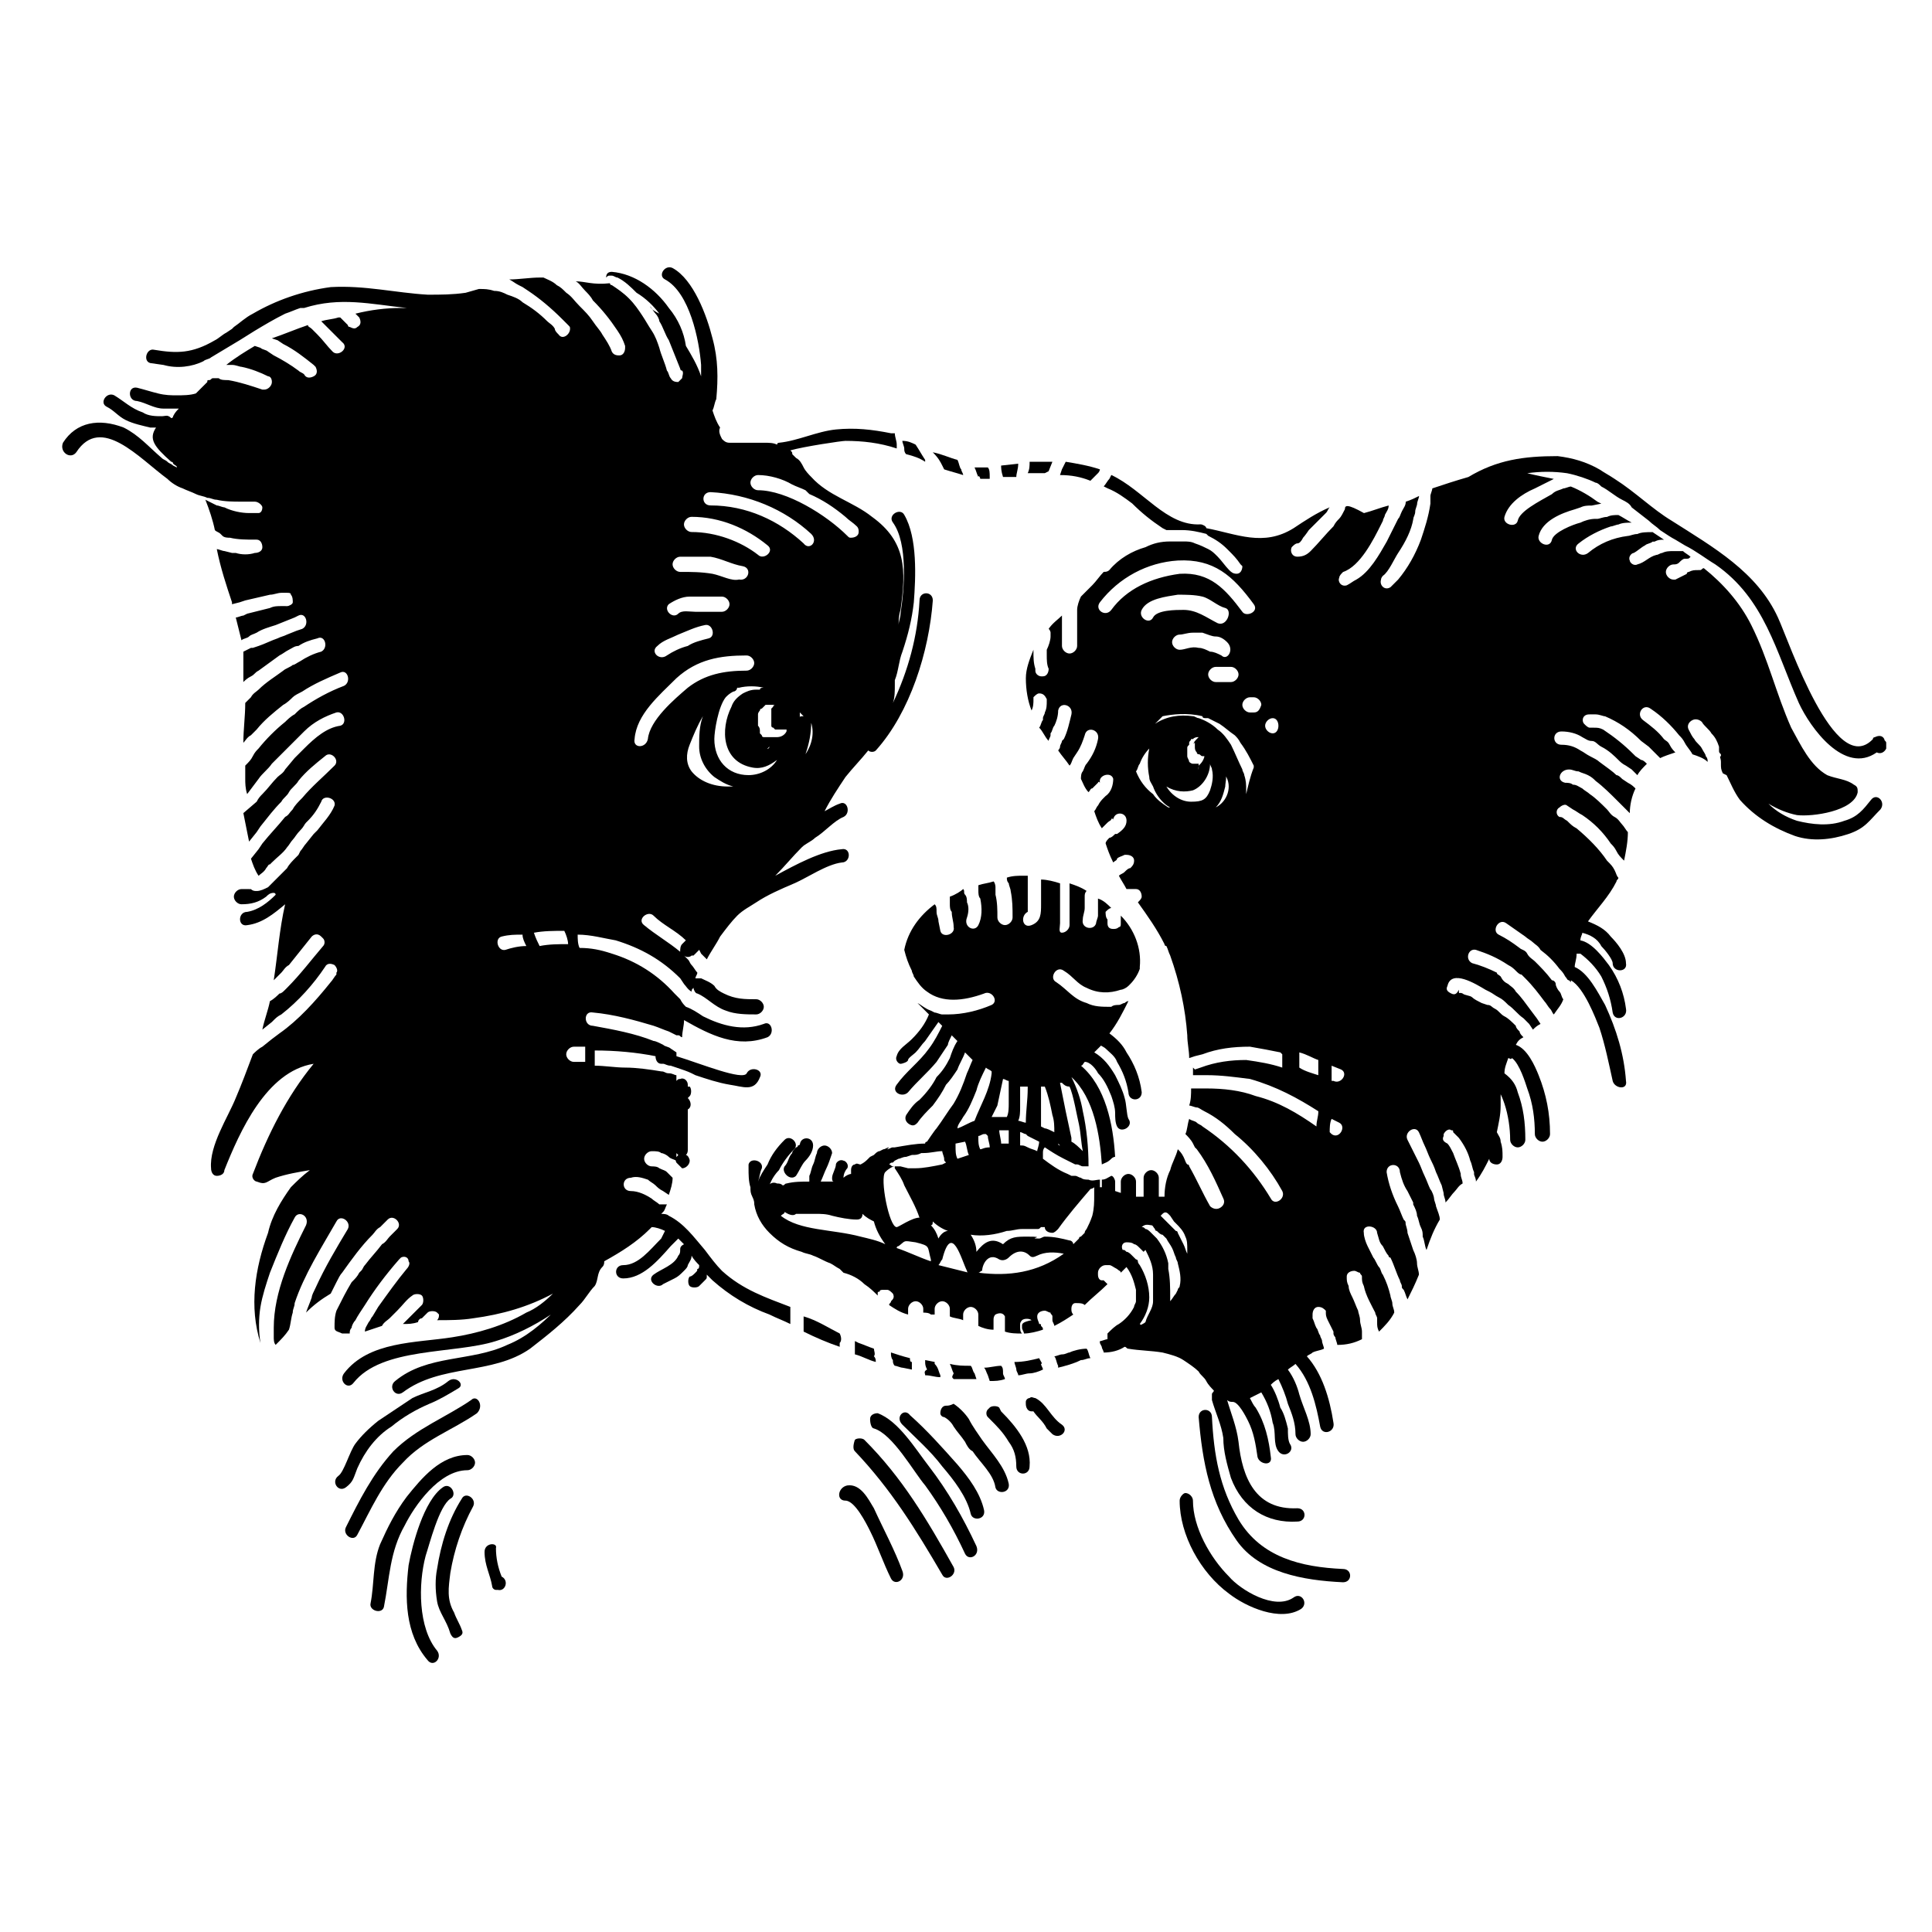<?xml version="1.0" encoding="UTF-8"?>
<!-- Uploaded to: SVG Repo, www.svgrepo.com, Generator: SVG Repo Mixer Tools -->
<svg fill="#000000" width="800px" height="800px" version="1.1" viewBox="144 144 512 512" xmlns="http://www.w3.org/2000/svg">
 <g>
  <path d="m395.72 381.63v2.012c0 0.504 0 1.512 0.504 2.012 0 1.512 0.504 2.516 0.504 4.027 0.504 2.012-3.019 3.019-3.523 1.008l-0.504-2.516c0-1.008-0.504-1.512-0.504-2.516 0-1.008 0-1.512-0.504-2.012-4.027 3.019-7.047 7.047-8.055 12.078 0.504 2.012 1.008 3.523 2.012 5.535 0 0.504 0.504 1.008 0.504 1.512 1.008 1.512 2.012 3.019 3.523 4.027 4.027 3.019 9.562 2.516 15.098 0.504 2.012-1.008 4.027 2.012 2.012 3.019-3.523 1.512-7.551 2.516-11.574 2.516h-1.512c-0.504 0-1.512-0.504-2.012-0.504l-1.008-0.504c-1.512-0.504-2.516-1.512-3.523-2.012 1.008 1.008 2.012 2.012 3.019 3.019-1.008 2.516-2.516 4.531-4.531 6.543-1.512 1.512-3.523 2.516-4.027 4.531-0.504 1.008 0.504 2.012 1.008 2.012s2.012-0.504 2.012-1.008c0-0.504 1.512-1.512 2.012-2.012 1.008-1.008 1.512-2.012 2.516-3.019 1.008-1.512 2.516-3.523 3.523-5.031l1.008 1.008c-1.008 2.012-2.012 4.027-3.523 6.039-2.516 3.523-6.039 6.039-8.555 9.562-1.512 2.012 1.512 3.523 3.019 2.012 2.516-3.019 5.031-5.031 7.551-8.055 1.008-1.512 2.012-3.019 3.019-4.531 0-0.504 0.504-1.512 1.008-2.516l1.512 1.512c-1.008 1.512-1.512 3.019-2.012 4.531-1.008 2.012-2.012 3.523-3.523 5.031-1.008 2.012-2.516 4.027-4.531 6.039-1.512 1.008-2.516 2.516-3.523 4.027-0.504 1.008 0 2.012 1.008 2.516 1.008 0.504 1.512 0 2.012-0.504 1.008-1.512 2.516-3.019 4.027-4.531 1.512-2.012 2.516-3.523 3.523-5.535 1.008-1.008 2.012-2.516 3.019-4.027 0.504-1.512 1.512-3.019 2.012-4.531 0.504 0.504 1.008 1.008 2.012 2.012-0.504 1.008-1.008 2.516-1.512 3.523-1.008 3.019-2.012 5.535-3.523 8.055-1.512 2.012-3.019 4.531-4.531 6.543-0.504 0.504-2.516 3.523-2.516 3.523s-0.504 0-0.504 0.504c-2.516 0-5.031 0.504-8.055 1.008h-0.504c-0.504 0-1.008 0.504-1.512 0.504l0.52-0.508c-0.504 0-1.008 0.504-1.512 0.504l-1.008 0.504c-0.504 0-1.008 0.504-1.512 1.008l-1.008 0.504-0.504 0.504c-0.504 0.504-1.008 1.008-2.012 1.512-0.504 0-1.008-0.504-1.512 0-0.504 0-1.008 0.504-1.008 1.512 0.008-0.004 0.008 0.496 0.008 1-0.504 0-1.512 0.504-2.012 1.008 0-1.008 0.504-2.012 1.008-2.516 0.504-1.008-0.504-2.012-1.008-2.012-1.008-0.504-2.012 0.504-2.012 1.008 0 1.008-1.008 2.516-1.008 3.523 0 0.504 0 1.008 0.504 1.008h-3.523c0.504-1.008 1.008-2.516 1.512-3.523 0.504-1.008 1.008-2.516 1.512-4.027 0-1.008-1.008-2.012-2.012-2.012-1.008 0-2.012 1.008-2.012 2.012-0.504 1.008-0.504 2.012-1.008 3.019-0.504 1.008-0.504 2.012-1.008 3.019v1.512c-2.012 0-4.027 0-6.039 0.504-0.504 0-0.504 0.504-1.008 0.504-0.504-0.504-1.008-0.504-1.512-0.504-1.008-0.504-2.012 0-2.012 0.504v0.504-0.504c0.504-1.512 1.512-3.019 2.516-4.027 1.008-2.012 2.516-4.027 4.027-5.535 1.512-1.512-1.008-4.027-2.516-2.516-2.012 2.012-3.523 4.027-4.531 6.543-1.008 1.512-2.012 3.019-2.516 4.531 0.504-1.512 0.504-2.516 1.008-3.523 0.504-2.012-3.019-3.019-3.523-1.008v1.008c0 1.512 0 3.523 0.504 5.031 0 1.008 0 1.512 0.504 2.516 0.504 1.008 0.504 1.512 0.504 2.012 0.504 3.019 2.012 5.535 4.027 7.551 2.516 2.516 5.031 4.027 8.555 5.031 1.008 0.504 2.012 0.504 3.019 1.008 1.512 0.504 3.019 1.512 4.531 2.012 1.008 0.504 1.512 1.008 2.516 1.512 0.504 0.504 1.008 1.008 1.008 1.008 2.012 0.504 4.027 1.512 5.535 3.019 1.512 1.008 2.516 2.012 3.523 3.019v-0.504c0-0.504 0-0.504 0.504-0.504 0-0.504 0.504-0.504 1.008-0.504h0.504 0.504c0.504 0 1.008 0.504 1.512 1.008 0.504 1.008 0 1.512-0.504 2.012 0 0.504-0.504 0.504-0.504 1.008 1.512 1.008 3.019 2.012 5.031 2.516v-1.512c0-1.008 1.008-2.012 2.012-2.012 1.008 0 2.012 1.008 2.012 2.012l-0.004-0.504v1.512c0.504 0 1.512 0 2.012 0.504h1.008v-1.512c0-1.008 1.008-2.012 2.012-2.012 1.008 0 2.012 1.008 2.012 2.012v2.012c1.008 0.504 2.516 0.504 3.523 1.008v-1.512c0-1.008 1.008-2.012 2.012-2.012 1.008 0 2.012 1.008 2.012 2.012l0.004 3.019c1.008 0.504 2.516 1.008 4.027 1.008v-2.012-0.504c0-0.504 0-1.008 0.504-1.512 1.008-0.504 2.012-0.504 2.516 0.504v1.008 2.012 1.008c1.512 0.504 3.019 0.504 4.531 0.504-0.504-0.504-0.504-1.008-0.504-2.012v-0.504c0-0.504 0.504-1.008 0.504-1.008 0.504-0.504 2.012-0.504 2.516 0-2.516 0.5-2.516 1.004-2.516 1.508v0.504c0 0.504 0.504 1.008 0.504 1.512 1.512 0 3.523-0.504 5.031-1.008 0-0.504 0-0.504-0.504-1.008 0-0.504 0-0.504-0.504-0.504 0-0.504-0.504-1.008-0.504-2.012 0-1.008 1.008-1.512 2.012-1.512 0.504 0 1.008 0.504 1.512 0.504 0 0.504 0.504 0.504 0.504 1.008v1.008c0 0.504 0.504 1.008 0.504 1.512 2.012-1.008 3.523-2.012 5.031-3.019-0.504-0.504-0.504-1.008-0.504-1.512 0-1.008 0.504-1.512 1.008-1.512h0.504c0.504 0 1.512 0 2.012 0.504 2.012-2.012 4.027-3.523 6.039-5.535l-1.008-1.008h-0.504c-0.504 0-1.008-0.504-1.008-1.512v-0.504c0-1.008 1.008-2.012 2.012-2.012h1.008c0.504 0 1.008 0.504 2.012 1.008 0.504 0.504 1.008 0.504 1.008 1.008l1.512-1.512c1.512 2.012 2.012 4.027 2.516 6.039v3.019c0 0.504-0.504 1.008-0.504 1.512-1.008 2.012-2.516 3.523-4.027 4.531-1.008 0.504-2.012 1.512-3.019 2.516v1.512c-0.504 0-1.512 0.504-2.012 0.504v0.504l0.504 1.008c0 0.504 0.504 1.008 0.504 1.512 2.012 0 4.027-0.504 5.535-1.512 0.504 0 0.504 0.504 1.008 0.504 3.019 0.504 6.039 0.504 9.059 1.008 2.012 0.504 4.027 1.008 5.535 2.012 1.512 1.008 3.019 2.012 4.027 3.019 0.504 1.008 1.512 1.512 2.012 2.516 0.504 1.008 1.512 2.012 2.012 2.516 0 0.504-0.504 0.504-0.504 1.008v0.504 1.008c1.008 3.523 2.516 6.543 3.019 10.066 0 3.523 1.008 7.047 2.012 10.57 3.019 8.055 9.562 12.078 17.617 11.574 2.516 0 2.516-3.523 0-3.523-11.074 0.504-14.598-8.055-15.602-17.617-0.504-4.027-2.012-7.551-3.019-11.074 0.504 0.504 1.008 0.504 1.512 0.504 1.512 0 3.523 4.027 4.027 5.031 1.512 3.019 2.012 6.039 2.516 9.562 0.504 2.012 4.027 2.516 3.523 0-0.504-4.531-1.512-9.059-4.027-13.086-0.504-0.504-1.008-1.512-1.512-2.516 1.008-0.504 2.012-1.008 3.019-1.512 1.512 2.516 2.516 5.031 3.019 8.055 1.008 2.516 0 5.535 1.512 7.551 1.512 2.012 4.531 0 3.019-2.012-0.504-1.008-0.504-2.516-0.504-4.027-0.504-2.012-1.008-4.027-2.012-5.535-0.504-2.012-1.512-4.531-2.516-6.039 0.504-0.504 1.008-1.008 2.012-1.512 1.008 2.012 2.012 4.531 2.516 6.543 1.008 2.516 2.012 5.031 2.012 8.055 0 1.008 1.008 2.012 2.012 2.012 1.008 0 2.012-1.008 2.012-2.012 0-3.523-2.012-7.047-3.019-10.57-0.504-2.012-1.512-4.531-3.019-6.543 0.504-0.504 1.512-1.008 2.012-1.512 4.027 4.531 5.535 11.074 6.543 16.609 0.504 2.516 4.027 1.512 3.523-1.008-1.008-6.543-3.019-13.086-7.047-17.617 0.504-0.504 1.008-0.504 1.512-1.008 1.008-0.504 2.012-0.504 3.019-1.008 0-0.504-0.504-1.512-0.504-2.012 0-0.504-0.504-1.008-0.504-1.512-0.504-0.504-0.504-1.512-1.008-2.012-0.504-1.008-0.504-1.512-1.008-2.516v-1.008c0-1.008 0.504-2.012 1.512-2.012 1.008 0 1.512 0.504 2.012 1.008v0.504c0 0.504 0 1.008 0.504 2.012 0.504 1.008 1.008 2.012 1.512 3.019v0.504c0 0.504 0.504 1.008 0.504 1.008 0 0.504 0.504 1.512 0.504 2.012 2.516 0 4.531-0.504 6.543-1.512v-2.012c0-1.008-0.504-2.012-0.504-3.019 0-1.008-0.504-2.012-0.504-2.516-0.504-1.008-1.008-2.516-1.512-3.523s-1.008-2.012-1.008-3.019c-0.504-1.008-0.504-1.512-0.504-2.516 0-1.008 1.008-1.512 2.012-1.512 0.504 0 1.008 0.504 1.512 0.504 0 0.504 0.504 0.504 0.504 1.008 0 1.008 0 1.512 0.504 2.516 0.504 2.516 2.012 5.031 3.019 7.047 0 0.504 0.504 1.008 0.504 1.512v1.008c0 1.008 0 1.512 0.504 2.516 1.512-1.512 3.019-3.019 4.027-5.031 0-1.008-0.504-1.512-0.504-2.516 0-0.504-0.504-1.512-0.504-2.012-0.504-2.012-1.008-3.523-2.012-5.535-0.504-0.504-0.504-1.512-1.008-2.012-0.504-0.504-1.008-2.012-1.512-2.516-0.504-1.008-1.008-2.012-1.512-3.019-0.504-1.008-1.008-2.516-1.008-3.523-0.504-2.516 3.523-2.012 3.523 0 0.504 1.512 0.504 2.516 1.512 3.523 0.504 1.008 1.008 2.012 1.512 2.516 0 0 0 0.504 0.504 0.504 1.008 2.012 1.512 4.027 2.516 6.039 0 0.504 0.504 1.008 0.504 1.512 0 0.504 0 0.504 0.504 1.008 0.504 1.008 0.504 1.512 1.008 2.516 1.008-2.012 2.012-4.027 3.019-6.543 0-1.008-0.504-2.012-0.504-3.019s-0.504-2.516-1.008-3.523c-0.504-1.512-1.008-3.019-1.512-4.531 0-1.008-0.504-2.012-0.504-2.516 0-0.504 0-0.504-0.504-1.008-0.504-1.008-1.008-2.516-1.512-3.523-1.512-3.019-2.516-6.039-3.019-9.059 0-2.516 3.523-2.516 3.523 0 0.504 2.012 1.008 3.523 2.012 5.031 0.504 1.008 1.008 2.012 1.512 3.019v0.504c0.504 1.008 1.008 2.012 1.008 3.019 0.504 1.008 0.504 2.012 1.008 3.019 0.504 1.008 0.504 1.512 0.504 2.516 0.504 1.008 0.504 2.516 1.008 3.523 1.008-3.019 2.012-5.535 3.523-8.055 0-1.008-0.504-2.012-1.008-3.523 0-0.504-0.504-1.512-0.504-2.012 0-0.504-0.504-2.012-1.008-2.516-0.504-1.008-1.008-2.516-1.512-3.523s-1.008-2.516-1.512-3.523c-1.008-2.012-2.012-4.027-3.019-6.039-1.008-2.012 2.012-4.027 3.019-2.012 0.504 1.008 1.008 2.516 1.512 3.523 0.504 1.008 1.008 2.516 1.512 3.523 0.504 1.008 1.008 2.012 1.512 3.523 0.504 1.008 1.008 2.516 1.512 3.523l0.504 2.012c0 1.008 0.504 1.512 0.504 2.516 1.008-1.008 1.512-2.012 2.516-3.019 0.504-0.504 1.008-1.512 2.012-2.012 0-1.008-0.504-1.512-0.504-2.516v-0.504l0.016 0.488c-0.504-2.012-1.512-4.027-2.012-5.535-0.504-1.008-1.008-2.012-1.512-2.516-1.008-0.504-1.512-1.008-1.008-2.012v-0.504c0.504-1.008 1.512-1.512 2.012-1.008 0.504 0 0.504 0 0.504 0.504 0.504 0.504 1.008 1.008 1.512 1.512 1.512 2.012 2.516 4.027 3.019 6.039 0.504 1.008 0.504 2.012 1.008 3.019v0.504c0 0.504 0.504 1.008 0.504 2.012 1.512-2.012 2.516-4.027 3.523-6.039 0 1.008 1.008 1.512 2.012 1.512 1.008 0 1.512-1.008 1.512-2.012 0-1.512 0-2.516-0.504-4.027 0-1.008-0.504-1.512-1.008-2.516 0.504-2.516 1.008-4.531 1.008-7.047v-3.019c0.504 1.008 1.008 2.516 1.008 2.516 1.008 3.019 1.512 6.543 1.512 9.562 0 1.008 1.008 2.012 2.012 2.012 1.008 0 2.012-1.008 2.012-2.012 0-4.531-0.504-8.555-2.012-12.582-0.504-2.012-1.512-3.523-3.523-5.031 0-1.512 0.504-2.516 1.008-4.027 0.504 0 0.504 0.504 1.008 0 2.012 1.512 3.523 6.543 4.027 8.055 1.512 4.027 2.012 8.055 2.012 12.078 0 1.008 1.008 2.012 2.012 2.012 1.008 0 2.012-1.008 2.012-2.012 0-5.535-1.008-10.57-3.019-15.602-1.008-2.516-3.019-7.047-6.039-8.055 0.504-1.008 1.008-1.512 2.012-2.012-0.504-0.504-1.008-1.008-1.008-1.512-0.504-0.504-1.008-1.008-1.008-1.512-1.008-1.008-2.012-2.012-3.019-2.516-1.008-0.504-1.512-1.512-2.516-2.012-1.008-0.504-1.008-1.008-2.012-1.008l-1.512-0.508c-1.008-0.504-2.012-1.008-2.516-1.512-0.504-0.504-2.012-0.504-2.516-1.008-1.008-0.504-1.008 0.504-1.008-1.008-0.504 1.008-1.008 1.512-2.012 1.008-1.008-0.504-1.512-1.008-1.008-2.012 1.008-4.531 7.551-0.504 10.066 1.008l1.008 0.504c1.008 0.504 1.512 1.008 2.516 1.512 1.008 0.504 1.512 1.008 2.516 2.012 1.512 1.008 2.516 2.516 4.027 3.523 0.504 0.504 1.008 1.008 1.512 1.512l1.008 1.512c0.504-0.504 1.008-1.008 2.012-1.512l-1.008-1.512-1.512-2.012c-1.512-2.012-2.516-3.523-4.027-5.031-0.504-1.008-1.512-1.512-2.012-2.012-1.008-0.504-1.512-1.008-2.012-2.012-0.504-0.504-1.008-0.504-1.008-1.008-2.012-1.008-4.531-2.012-6.543-2.516-2.012-1.008-1.008-4.027 1.008-3.523 3.019 1.008 5.535 2.012 8.555 4.027 1.008 0.504 1.512 1.008 2.012 1.512 0.504 0.504 1.008 1.008 1.512 1.008l1.008 1.008c2.012 2.012 3.523 4.027 5.031 6.039 0.504 0.504 1.008 1.512 1.512 2.012 0.504 0.504 0.504 1.008 1.008 1.512 1.008-1.512 2.012-2.516 2.516-4.027-0.504-0.504-0.504-1.512-1.008-2.012-0.504-0.504-1.008-1.512-1.008-2.012 0-0.504-0.504-1.008-1.008-1.008-1.512-2.012-3.019-3.523-4.531-5.031-0.504-0.504-1.512-1.008-2.012-2.012-0.504-1.008-1.512-1.008-2.012-1.512-2.012-1.512-3.523-2.516-5.535-3.523-2.012-1.008 0-4.531 2.012-3.019l5.031 3.523c0.504 0.504 1.512 1.008 2.012 1.512 0.504 0.504 1.512 1.008 2.012 2.012 2.012 1.512 3.523 3.019 5.031 5.031 0.504 0.504 1.008 1.008 1.512 2.012 0.504 0.504 0.504 1.008 1.008 1.008l0.504 0.504v-0.504c3.523 2.012 6.543 10.066 7.551 12.582 1.512 4.531 2.516 9.562 3.523 14.094 0.504 2.012 4.027 2.516 3.523 0-0.504-7.047-2.516-13.59-5.535-20.133-2.012-3.523-4.531-8.555-8.055-10.066 0-1.008 0.504-2.012 0.504-3.523h1.008c2.012 1.512 4.027 3.523 5.535 6.039 1.512 3.019 2.516 6.039 3.019 9.562 0.504 2.516 4.027 1.512 3.523-1.008-0.504-4.027-2.012-8.055-4.531-11.574-1.512-2.012-4.531-6.039-7.551-6.543 0-1.008 0.504-1.512 0.504-2.012 2.012 0.504 4.027 1.512 5.031 3.523 1.008 1.008 3.019 3.523 3.019 4.531 0 2.516 4.027 2.516 3.523 0 0-2.516-2.516-5.535-4.027-7.047-1.512-2.012-3.523-3.019-6.039-4.027 2.516-3.523 5.535-6.543 7.551-10.57 0-0.504 0.504-0.504 0.504-1.008-0.504-0.504-0.504-1.008-1.008-2.012-0.504-1.008-1.008-1.512-2.012-2.516-2.012-3.019-5.031-6.039-8.055-8.555-1.008-0.504-1.512-1.008-2.516-2.012-1.008-0.504-1.008-1.008-2.012-1.008-1.008-0.504-1.008-2.012 0-2.516 0.504-0.504 1.512-1.008 2.012-0.504l1.512 1.008c1.008 0.504 1.512 1.008 2.516 1.512 3.019 2.012 5.535 4.531 7.551 7.551 0.504 0.504 1.008 1.008 1.512 2.012 0.504 1.008 1.008 1.512 2.012 2.516 0.504-2.516 1.008-5.031 1.008-7.551-0.504-0.504-1.008-1.512-1.512-2.012-0.504-0.504-1.008-1.512-2.012-2.012-1.008-0.504-1.512-1.512-2.012-2.012-1.512-1.512-3.019-3.019-4.531-4.027-0.504-0.504-1.512-1.008-2.012-1.512-1.008-0.504-1.512-1.008-2.516-1.008-0.504-0.504-1.512-0.504-2.012-0.504-2.516-0.504-1.512-3.523 1.008-3.523 1.008 0 1.512 0.504 2.516 0.504 1.008 0.504 1.512 0.504 2.516 1.008 1.008 0.504 1.512 1.008 2.012 1.512 2.012 1.512 4.027 3.523 5.535 5.031 0.504 0.504 1.008 1.008 1.512 1.512 0.504 0.504 1.512 1.512 2.012 2.012 0-2.012 0.504-4.531 1.512-6.543-0.504-0.504-1.008-1.008-2.012-1.512l-1.512-1.008c-0.504-0.504-1.008-1.008-1.512-1.008-1.008-1.008-2.516-2.012-4.531-3.523-0.504-0.504-1.512-1.008-2.516-1.512-1.008-0.504-1.512-1.008-2.516-1.512-1.512-1.008-3.019-1.512-5.031-1.512-2.516 0-2.516-3.523 0-3.523 2.012 0 4.027 0.504 5.535 1.512 1.008 0.504 1.512 1.008 2.516 1.008 1.008 0 1.512 1.008 2.516 1.512 2.012 1.008 3.523 2.516 4.531 3.523 0.504 0.504 1.008 1.008 2.012 1.512l1.512 1.008c0.504 0.504 1.008 1.008 1.512 1.512 0.504-1.008 1.512-2.012 2.516-3.019-0.504-0.504-1.008-1.008-1.512-1.008l-1.512-1.008-0.504-0.504c-2.516-2.516-5.031-4.531-8.055-6.543-1.008-0.504-1.512-0.504-2.516-0.504h-1.008c-0.504 0-1.008-0.504-1.512-1.008s-0.504-1.512 0-2.012c0.504-0.504 1.008-0.504 1.512-0.504h1.512c1.008 0 2.012 0.504 2.516 0.504 3.523 1.512 6.543 3.523 9.562 6.543l2.012 1.512 1.512 1.512c0.504 0.504 1.008 1.008 1.512 1.512 1.008-0.504 2.516-1.008 4.027-1.512-0.504-0.504-1.008-1.008-1.512-2.012-0.504-1.008-1.008-1.008-1.512-1.512-1.512-2.012-3.523-3.523-5.535-5.031-2.012-1.512 0-4.531 2.012-3.019 3.019 2.012 5.535 4.531 7.551 7.047 0.504 0.504 1.008 1.008 1.512 2.012 0.504 1.008 1.512 2.012 2.012 3.019 1.512 0.504 3.019 1.008 4.027 2.012 0-0.504 0-1.008-0.504-1.512 0-0.504-0.504-1.008-1.008-2.012-0.504-1.008-1.512-1.512-2.012-2.516-0.504-0.504-1.008-1.512-1.512-2.516-0.504-1.008 0-2.012 1.008-2.516 1.008-0.504 2.012 0 2.516 0.504 0.504 1.008 2.012 2.012 2.516 3.019 1.008 1.008 1.512 2.012 2.012 3.523v0.504 0.504c0 0.504 0 0.504 0.504 1.008v0.504c-0.504 0 0 0.504 0 1.512v0.504c0 1.008 0 1.512 0.504 2.516l1.008 0.504c1.008 2.012 2.012 4.531 3.523 6.543 4.027 4.531 9.059 7.551 14.598 9.562 4.531 1.512 9.562 1.008 14.094-0.504s5.535-3.523 8.555-6.543c1.512-2.012-1.008-4.531-2.516-2.516-2.012 2.516-3.523 4.531-7.047 5.535-4.027 1.512-8.555 1.008-12.582 0-3.019-1.008-5.535-2.516-7.551-4.531 2.516 1.512 5.031 2.516 7.551 3.019 4.027 0.504 15.098-1.008 16.105-6.039 0-1.008 0-1.512-1.008-2.012-2.012-1.512-4.531-1.512-7.047-2.516-4.531-2.516-7.047-8.055-9.562-12.582-4.027-9.059-6.039-18.117-10.57-27.18-3.019-6.039-7.551-11.074-12.582-15.098-0.504 0-0.504 0.504-1.008 0.504h-0.504c-1.008 0-1.512 0-2.516 0.504-0.504 0-0.504 0.504-0.504 0.504-1.008 0.504-2.012 1.008-3.019 1.512h-0.504c-1.008 0-2.012-1.008-2.012-2.012 0-1.008 1.008-2.012 2.012-2.012 0.504 0 1.008 0 1.512-0.504s1.008-1.008 1.512-1.008h0.504c0.504 0 0.504 0 1.008-0.504-0.504-0.504-1.512-1.008-2.012-1.512h-2.516c-1.008 0-2.012 0-3.019 0.504-0.504 0-1.008 0.504-1.512 0.504-2.012 0.504-3.019 2.012-5.031 2.516-1.008 0.504-2.012-0.504-2.012-1.008-0.504-1.008 0.504-2.012 1.008-2.012 1.008-0.504 2.012-1.512 3.019-2.012 0.504-0.504 1.512-0.504 2.012-1.008h0.504c1.008-0.504 1.512-0.504 2.516-0.504l-3.019-2.012c-1.512 0-3.019 0-4.027 0.504-1.008 0-2.012 0.504-2.516 0.504-4.027 0.504-7.551 2.012-10.57 4.531-2.012 1.512-4.531-1.008-2.516-2.516 2.516-2.012 5.535-3.523 8.555-4.531 0.504 0 1.512-0.504 2.012-0.504 1.008-0.504 2.516-0.504 3.523-0.504-1.008-0.504-2.516-1.512-3.523-2.012-1.008 0-2.012 0-3.019 0.504-1.008 0-2.012 0.504-2.516 0.504h-0.504c-1.512 0-3.019 0.504-4.027 1.008-2.012 0.504-7.047 2.516-7.551 4.531-0.504 2.516-4.027 1.008-3.523-1.008 1.008-4.027 6.039-6.039 9.562-7.047l1.512-0.504c1.008-0.504 2.012-0.504 3.019-0.504l2.516-0.504-1.008-0.504c-2.012-1.512-4.531-3.019-7.047-4.027-0.504 0-1.512 0.504-2.012 0.504-1.008 0.504-2.012 0.504-3.019 1.512-3.523 2.012-8.555 4.531-9.059 7.047-0.504 2.012-4.027 1.008-3.523-1.008 1.008-3.523 4.531-6.039 8.055-7.551 1.008-0.504 2.012-1.008 3.019-1.512l2.016-1.008c-2.516-0.504-5.031-1.008-7.047-1.512 3.523-0.504 7.047-0.504 10.57 0 2.516 0.504 5.535 1.512 7.551 2.516 0.504 0 1.008 0.504 1.512 1.008 2.012 1.008 3.523 2.516 5.535 3.523 1.008 0.504 2.012 1.008 2.516 2.012l4.531 3.523c1.008 1.008 2.012 1.512 3.019 2.516 1.512 1.008 3.019 2.012 4.027 2.516l2.516 1.512c3.019 1.512 5.535 3.523 8.055 5.031 13.086 9.059 16.105 23.152 22.145 36.742 3.019 6.543 12.078 19.125 20.637 13.086 1.008 0.504 2.012 0 2.516-1.008v-1.512c0-0.504-0.504-0.504-0.504-1.008-0.504-1.008-1.512-1.008-2.516-0.504 0 0-0.504 0-0.504 0.504-10.066 10.57-22.145-25.668-25.164-32.211-5.535-12.078-17.113-18.621-28.184-25.668-5.031-3.019-9.562-7.551-15.098-11.074-1.512-1.008-2.516-1.512-4.027-2.516-3.523-2.012-7.047-3.019-11.074-3.523-9.059 0-16.105 1.008-23.656 5.535-3.523 1.008-6.543 2.012-9.562 3.019 0 0.504-0.504 1.512-0.504 2.012v0.504 1.512c-0.504 3.523-1.512 6.543-2.516 9.562-1.512 4.027-3.523 7.551-6.039 10.57-0.504 0.504-1.008 1.008-2.012 2.012-1.512 1.008-3.019-0.504-2.516-2.012 0-0.504 0.504-1.008 0.504-1.008 1.512-1.008 3.019-4.531 4.027-6.039 2.012-3.019 3.523-6.039 4.027-9.059 0-0.504 0.504-1.008 0.504-2.012 0-0.504 0.504-1.512 0.504-2.012 0-0.504 0.504-1.512 0.504-2.012-1.008 0.504-2.012 1.008-3.523 1.512 0 1.008-0.504 1.512-1.008 2.516-0.504 1.008-0.504 1.512-1.008 2.012-1.008 2.012-2.012 4.027-3.019 6.039-2.012 3.523-4.531 8.055-8.055 10.066-1.008 0.504-1.512 1.008-2.516 1.512-1.512 0.504-2.516-1.008-2.012-2.012 0-0.504 0.504-1.008 1.008-1.512 4.531-1.512 8.055-8.555 10.066-12.582l0.504-1.008c0-0.504 0.504-1.008 0.504-1.512 0.504-1.008 1.008-1.512 1.008-2.516-2.012 0.504-4.531 1.512-6.543 2.012-4.547-2.539-5.051-2.039-5.051-1.031-0.504 1.008-1.008 2.012-1.512 2.516-0.504 0.504-1.008 1.008-1.512 2.012-2.012 2.012-4.027 4.531-6.039 6.543-1.008 1.008-2.012 1.512-3.523 1.512-1.512 0-2.012-1.512-1.512-2.516 0.504-0.504 1.008-1.008 1.512-1.008 0.504 0 1.008-0.504 1.512-1.512 0.504-0.504 1.512-2.012 1.512-2.012 1.008-1.008 2.516-2.516 3.523-3.523 0.504-0.504 0.504-0.504 1.008-1.008 0.504-0.504 0.504-1.008 1.008-1.512-3.523 1.512-6.543 3.523-9.562 5.535-8.055 5.031-15.098 1.512-23.152 0 0-0.504-1.008-1.008-1.512-1.008-9.059 0.504-15.098-9.059-23.656-13.086l-0.504 1.008c-0.504 0.504-1.008 1.512-1.512 2.012l1.008 0.504c2.516 1.008 4.531 2.516 6.543 4.027 2.516 2.516 5.031 4.531 8.055 6.543l1.008 0.504h0.504 3.019 0.504c2.516 0 4.531 0.504 6.543 1.008l0.504 0.504c2.012 1.008 3.523 2.012 5.031 3.523 0 0 0.504 0.504 0.504 0.504 1.008 1.008 2.012 2.012 3.019 3.523l0.504 0.504c0 1.008-0.504 2.012-1.512 2.012s-1.512-0.504-2.012-1.008c-1.008-1.008-2.012-2.516-3.019-3.523s-1.512-1.512-2.516-2.012c-1.008-0.504-2.012-1.008-3.523-1.512-1.008-0.504-2.012-0.504-3.019-0.504h-3.019-0.504c-2.516 0-4.531 0.504-6.543 1.512-3.523 1.008-7.047 3.019-9.562 6.039-0.504 0.504-1.008 0.504-1.512 0.504-1.008 1.008-2.012 2.516-3.019 3.523-1.008 1.008-2.012 2.012-3.019 3.019-0.504 1.008-1.008 2.516-1.008 3.523v0.504 2.516 6.543c0 1.008-1.008 2.012-2.012 2.012-1.008 0-2.012-1.008-2.012-2.012v-3.019-2.516-2.516c-1.008 1.008-2.516 2.012-3.523 3.523 0.504 0.504 0.504 1.008 0.504 1.008v1.008c0 1.008-0.504 2.516-1.008 3.523v1.512c0 1.008 0 2.516 0.504 3.523 0 1.008-0.504 2.012-1.512 2.012h-0.504c-0.504 0-1.512-0.504-1.512-1.512v-0.504c-0.504-1.512-0.504-3.019-0.504-4.531v-0.504c-1.008 2.516-2.012 5.031-2.012 7.551 0 3.019 0.504 6.039 1.512 8.555 0.504-1.008 0.504-2.012 0.504-3.019v-0.504c0.504-0.504 1.008-1.008 1.512-1.008 1.008 0 1.512 0.504 2.012 1.512v0.504c0 1.008 0 2.012-0.504 3.019 0 0.504-0.504 1.008-0.504 1.512v0.504c-0.504 0.504-0.504 1.512-1.008 2.012 1.008 1.008 1.512 2.516 2.516 3.523 0-0.504 0.504-1.008 0.504-1.512v-0.504c0.504-0.504 0.504-1.512 1.008-2.012 0.504-1.008 1.008-2.516 1.008-4.027 0.504-2.516 4.027-1.512 3.523 1.008-0.504 2.012-1.008 4.531-2.012 6.543l-0.504 0.504c0 0.504-0.504 1.008-0.504 1.512 0 0.504-0.504 1.008-0.504 1.008 1.008 1.512 2.012 2.516 3.019 4.027 0.504-0.504 0.504-1.008 1.008-2.012l1.008-1.512c1.008-1.512 1.512-3.019 2.012-4.531 0.504-2.516 4.027-1.512 3.523 1.008-0.504 2.516-1.512 4.531-3.019 6.543-0.504 0.504-0.504 1.008-1.008 2.012-0.504 0.504-0.504 1.512-0.504 2.012 0.504 1.008 1.008 2.516 2.012 3.523 0.504-0.504 0.504-1.008 1.008-1.008l1.512-1.512s0-0.504 0.504 0c-0.504-2.012 3.019-3.019 3.523-1.008 0 1.512-0.504 3.523-2.012 4.531l-0.504 0.504c-0.504 0.504-1.008 1.008-1.512 2.012-0.504 0.504-0.504 1.008-1.008 1.512 0.504 1.512 1.008 3.019 2.012 4.531 0.504-0.504 1.008-1.008 1.512-1.512s1.008-0.504 1.008-1.008h0.504v0.504c0-2.516 3.523-2.516 3.523 0 0 1.512-1.008 2.516-2.516 3.523h-0.504c-0.504 0.504-1.008 1.008-1.512 1.008-0.504 0.504-1.008 1.008-1.008 1.512 0.504 1.512 1.008 3.019 2.012 5.031 0.504-0.504 1.008-0.504 1.008-1.008 0.504-0.504 1.008-0.504 2.012-1.008h0.504c1.008 0 2.012 0.504 2.012 1.512s-0.504 1.512-1.008 2.012c-0.504 0-1.008 0.504-1.512 1.008-0.504 0.504-1.008 0.504-1.512 1.008 0.504 1.008 1.512 2.516 2.012 3.523h2.012 0.504c1.008 0 1.512 1.008 1.512 2.012 0 0.504-0.504 1.008-1.008 1.512 2.516 3.523 5.031 7.047 7.047 11.074 0 0 0 0.504 0.504 0.504 0.504 1.008 0.504 1.512 1.008 2.516 2.516 7.047 4.027 14.094 4.531 21.141 0 2.012 0.504 4.027 0.504 6.039l1.512-0.504 2.012-0.504c4.027-1.512 8.055-2.012 12.582-2.012 3.019 0.504 5.535 1.008 8.055 1.512l0.504 0.504v3.523c-3.019-1.008-6.039-1.512-9.562-2.012-4.027 0-8.055 0.504-12.078 2.012l-1.512 0.504-0.5-0.508v2.012h2.012 1.512c4.027 0 7.551 0.504 11.574 1.008 7.047 2.012 12.582 5.031 18.117 8.555 0 1.512-0.504 2.516-0.504 4.027-5.031-3.523-10.066-6.543-16.105-8.055-4.027-1.512-8.555-2.012-13.086-2.012h-2.012-2.012c0 1.512 0 3.019-0.504 4.531 0.504 0 1.512 0.504 2.012 0.504 0.504 0 1.008 0.504 2.012 1.008 3.019 1.512 5.535 3.523 8.055 6.039 5.031 4.027 9.562 9.562 12.582 15.098 1.008 2.012-2.012 4.027-3.019 2.012-4.531-7.551-10.57-14.094-18.117-19.125-0.504-0.504-1.008-0.504-1.512-1.008-0.504-0.504-1.512-0.504-2.012-1.008-0.504 1.512-0.504 3.019-1.008 4.027 0.504 0.504 1.512 1.512 2.012 2.516l0.504 1.008 0.504 0.504c3.019 4.027 5.031 8.555 7.047 13.086 0.504 1.008 0 2.012-1.008 2.516-1.008 0.504-2.012 0-2.516-0.504-2.012-3.523-3.523-7.047-5.535-10.57 0 0 0-0.504-0.504-0.504-0.504-0.504-0.504-1.008-1.008-2.012-0.504-1.008-1.008-1.512-1.512-2.012-0.504 2.012-1.512 3.523-2.012 5.535-1.008 2.012-1.512 4.531-1.512 7.047h-1.512v-5.031c0-1.008-1.008-2.012-2.012-2.012-1.008 0-2.012 1.008-2.012 2.012v5.031h-1.512-0.504v-4.027c0-1.008-1.008-2.012-2.012-2.012-1.008 0-2.012 1.008-2.012 2.012l0.004 3.023-1.512-0.504v-0.504-2.012c0-0.504-0.504-1.512-1.008-1.512-1.008 0.504-1.512 1.008-2.516 1.008v0.504 1.512h-0.504v-2.012c-1.008 0-2.012 0.504-3.019 0-0.504 0-1.512 0-2.012-0.504-0.504 0-1.008-0.504-1.512-0.504h-1.008l-1.008-0.504c-2.516-1.008-4.531-2.516-6.543-4.027v-1.512c0-0.504 0-1.008 0.504-1.512 1.512 1.008 3.019 2.012 5.031 3.019 1.008 0.504 2.012 1.008 3.019 1.512h0.504c0.504 0 1.008 0.504 1.512 0.504h1.512c0-5.031-0.504-10.066-1.512-14.598-0.504-3.019-1.512-6.039-3.019-9.059 6.039 5.535 7.551 15.602 8.055 23.152 1.008-0.504 1.512-0.504 2.516-1.512 0.504-0.504 1.008-0.504 1.008-0.504-0.504-8.555-2.516-18.621-9.059-24.16 0.504 0 0.504-0.504 1.008-1.008 1.512 0 3.019 2.012 3.523 3.019 1.512 1.512 2.516 3.523 3.523 6.039 0.504 1.512 1.008 3.019 1.008 4.531 0 1.008 0 2.516 0.504 3.523 1.008 2.012 4.531 0 3.019-2.012-0.504-1.008-0.504-4.027-1.008-5.535-0.504-2.012-1.512-4.027-2.516-6.039-1.512-2.516-3.019-4.531-5.535-6.039l2.012-2.012c-1.008 0 0.504 0.504 1.008 1.008 1.008 1.008 2.516 2.012 3.019 3.523 1.512 2.516 2.516 5.031 3.019 8.055 0 2.516 3.523 2.516 3.523 0-0.504-4.027-2.012-7.551-4.027-10.57-1.008-2.012-2.516-3.523-4.531-5.031 2.012-2.516 3.523-5.535 5.031-8.555-0.504 0-1.008 0.504-1.008 0.504-0.504 0-1.008 0.504-1.512 0.504-0.504 0-1.512 0-2.012 0.504-2.516 0-4.531 0-6.543-1.008-3.523-1.008-5.031-3.523-8.055-5.535-2.012-1.008 0-4.531 2.012-3.019 2.516 1.512 3.523 3.523 6.039 4.531 3.019 1.512 6.039 1.512 9.059 0.504 0.504 0 1.512-0.504 2.012-1.008l0.504-0.504c1.008-1.008 2.012-2.516 2.516-4.027v-0.504c0.504-5.031-1.512-10.066-5.031-13.59v2.012c0 0.504 0 1.008-0.504 1.008-0.504 0.504-1.008 0.504-1.512 0.504-1.008 0-1.512-0.504-1.512-1.512v-1.008c-0.504-0.504-0.504-1.512-0.504-2.012 0.504-0.504 1.008-1.008 1.512-1.008-1.008-1.008-2.012-2.012-3.523-2.516v3.523 1.008c0 0.504-0.504 1.512-0.504 2.012-0.504 2.012-4.027 1.512-3.523-1.008 0-1.008 0.504-2.012 0.504-3.019v-0.504-2.012-0.504c0-0.504 0-1.008 0.504-1.512-1.512-1.008-3.019-1.512-4.531-2.012l0.012 1.504v9.559c0 1.008-1.008 2.012-2.012 2.012-1.008 0.008-0.504-1.504-0.504-2.508v-6.543-2.012-2.012c-1.512-0.504-3.523-1.008-5.031-1.008v2.012 1.512 3.019c0 2.516 0 4.531-2.516 5.535-2.516 1.008-3.019-2.516-1.008-3.523v-4.531-1.008-1.008-1.008-1.512-0.504h-1.008c-1.512 0-3.019 0-4.531 0.504 0 0.504 0 1.008 0.504 1.512 0 0.504 0.504 1.512 0.504 2.012 0.504 2.516 0.504 4.531 0.504 7.047 0 1.008-1.008 2.012-2.012 2.012-1.008 0-2.012-1.008-2.012-2.012 0-2.012 0-4.027-0.504-6.039l-0.004-1.508v-0.504s0-1.008-0.504-1.512c-1.512 0.504-2.516 0.504-4.027 1.008v1.512c0 0.504 0 1.512 0.504 2.012 0.504 2.516 0.504 5.031-0.504 7.047-1.008 2.012-4.027 0.504-3.019-2.012 0.504-1.512 0.504-3.019 0-4.027 0-0.504 0-1.512-0.504-2.012-0.504-0.504 0-1.008-0.504-1.512-0.5 0.504-2.012 1.512-3.523 2.016zm27.18 57.879c0.504 1.512 0.504 3.019 0.504 4.531-1.008-0.504-2.012-1.008-2.516-1.008l-1.008-0.504v-4.027-6.039-0.504h1.008c1.004 2.519 1.508 5.035 2.012 7.551zm-11.574 4.027v3.523h-2.012c0-1.008-0.504-2.516-0.504-3.523zm22.648 15.098v2.012c0 2.012 0 3.523-0.504 5.535-0.504 1.512-1.008 2.516-1.512 3.523 0 0-0.504 0.504-0.504 1.008l-1.008 1.008c-0.504 0-0.504 0.504-0.504 0.504-0.504 0.504-1.008 1.008-1.512 1.512 0-0.504-0.504-1.008-1.008-1.008-2.012-0.504-4.027-1.008-6.543-1.008-0.504 0-1.008 0.504-1.512 0.504-3.523 0 2.516-0.504-3.019-0.504-3.019 0-4.531 0-6.543 2.012-3.019-2.012-5.031-0.504-7.047 2.012 0-1.512-0.504-3.019-1.512-4.531 3.019 0.504 6.543 0 9.562-1.008 1.512 0 2.516-0.504 4.027-0.504h1.512 2.516c0.504 0 0.504 0 1.008-0.504h1.008c0 1.008 1.008 1.512 2.012 1.512 0.504 0 1.008-0.504 1.512-1.008 2.516-3.523 5.535-7.047 8.555-10.57-0.496 0.008 0.512 0.008 1.016-0.496zm19.629 7.047 0.504 0.504 1.008 1.512 0.504 0.504c1.008 1.008 2.012 2.012 2.516 3.523 0.504 1.008 0.504 2.012 0.504 3.523v1.008c-0.504-1.008-0.504-1.512-1.008-2.516-0.504-1.008-1.008-2.012-1.512-3.019 0 0 0-0.504-0.504-0.504-0.504-0.504-1.008-1.008-1.512-1.512l-1.008-1.008c-0.504-0.504-1.008-1.008-1.512-1.512l0.504-0.504c0.508-0.504 1.012-0.504 1.516 0zm-7.551 29.191c1.512-2.012 2.516-4.531 2.516-7.047 0-3.019-1.008-6.039-2.516-8.555 0 0-0.504-0.504-0.504-1.008 0-0.504-0.504-0.504-0.504-0.504s-0.504-0.504-1.008-1.008-1.008-1.008-1.512-1.008c-0.504-0.504-0.504-0.504-1.008-0.504-0.504-1.008 0-2.012 1.008-2.012 0.504 0 1.512 0 2.012 0.504 0.504 0 1.008 0.504 1.512 1.008 0.504 0.504 0.504 0.504 1.008 1.008l0.504-0.504c1.008 2.012 2.012 4.027 2.012 6.543v1.512 5.535c0 2.012-1.512 3.523-2.012 5.535-0.504 0.504-1.008 0.504-1.512 1.008 1.012-0.504 0.508 0 0.004-0.504l-1.008 1.512zm-36.238-64.926c0.504 0 1.008 0.504 1.512 0.504v0.504 5.535c0 1.008 0 2.516-0.504 3.523h-4.027c0.504-1.008 1.008-2.012 1.512-3.019 0.5-2.516 1.004-4.531 1.508-7.047zm5.535 2.012h1.008v0.504c0 3.019-0.504 6.039-0.504 9.059-0.504 0-1.512-0.504-2.012-0.504 0.504-1.008 0.504-2.516 0.504-3.523v-5.535zm-6.543 45.801c1.008 0.504 2.012 0 2.516-0.504 2.012-2.012 4.027-2.012 5.535-0.504 0.504 0.504 1.008 0.504 2.012 0 2.012-1.008 4.531-1.008 7.047-0.504-7.047 5.031-14.598 6.039-22.648 5.031 0.504 0 0.504-0.504 1.008-0.504 0.004-1.504 1.512-5.027 4.531-3.016zm-28.184-25.668 0.504-0.504 1.008-0.504c0.504 0 1.008-0.504 2.012-0.504l1.512-0.504c1.008 0 1.512 0 2.516-0.504h0.504c2.012 0 3.523-0.504 5.031-0.504 0 0.504 0.504 1.512 0.504 2.012 0 0.504 0 0.504 0.504 1.008l-1.008 0.504c-2.516 0.504-5.031 1.008-7.047 1.008h-1.008l-1.004 0.004-2.012-0.504h-2.016c-0.504 0-0.504-0.504-1.008-0.504 0.504-0.504 0.504-0.504 1.008-0.504zm-2.012 2.516c1.008-1.008 2.012-1.512 2.516-1.512v0.504c1.008 1.512 2.012 3.019 2.516 4.531 1.512 3.019 3.019 5.535 4.027 8.555-2.012 0-5.535 2.516-6.039 2.516-2.016 0.004-4.531-13.082-3.019-14.594zm3.523 19.629c2.012-1.512 1.008-1.512 4.531-1.008 4.027 1.008 3.019 1.008 4.027 4.531v0.504c-3.019-1.008-6.039-2.516-9.059-3.523-0.004 0-0.004-0.504 0.5-0.504zm11.574 3.523c2.516-10.066 5.031 0 6.543 3.019 0 0 0 0.504 0.504 0.504-2.012-0.504-4.027-1.008-6.039-1.512l-2.012-0.504c0.5-0.5 0.5-1.004 1.004-1.508zm-1.008-5.535c-0.504-1.512-1.008-2.516-2.012-3.523 0.504 0 0.504-0.504 0.504-1.008 1.008 1.008 2.516 2.012 4.027 2.516-1.008 0.004-2.016 1.008-2.519 2.016zm7.047-25.668c0.504 1.008 0.504 2.516 1.008 3.523l-3.019 1.008c-0.504-1.008-0.504-2.012-0.504-3.523v-0.504zm-47.812 18.621s0.504 0.504 0 0c1.512 1.008 2.516 1.008 3.019 0.504h5.031c1.512 0 3.019 0 4.531 0.504 2.012 0.504 4.531 1.008 6.543 1.008 1.008 0 1.512-0.504 1.512-1.512 1.008 1.008 2.012 1.512 3.019 2.012 0.504 2.012 1.512 4.027 3.019 6.039-2.012-1.008-4.531-1.512-6.543-2.012-7.551-2.012-16.105-1.512-21.141-5.535 0.504-0.504 1.008-0.504 1.008-1.008zm51.84-16.609c-0.504-1.008-0.504-2.012-0.504-3.019v-0.504c0.504 0 1.008-0.504 1.512-0.504h0.504s0.504 0.504 0.504 0.504c0 1.008 0.504 2.012 0.504 3.019-1.512 0-2.016 0.504-2.519 0.504zm45.297 20.133c0.504 0 0.504 0.504 1.008 1.008 0 0 0 0.504 0.504 0.504 0.504 0.504 1.008 1.008 1.512 1.008l1.008 1.008c0.504 1.008 1.008 1.512 1.512 2.516 0.504 1.008 0.504 1.512 1.008 2.516 0 0.504 0.504 1.008 0.504 1.512 0.504 2.012 1.008 4.027 0.504 6.039 0 0.504-0.504 0.504-0.504 1.008l-0.504 1.008c-0.504 0.504-1.008 1.512-1.512 2.012v-1.008c0-2.516 0-5.031-0.504-7.551v-1.512c-0.504-2.516-1.512-4.531-3.019-6.543-0.504-0.504-1.008-1.008-1.512-1.512-0.504-0.504-1.008-1.008-1.512-1.008-0.504-0.504-0.504-0.504-1.008-0.504 1.008-1.004 2.012-0.5 2.516-0.5zm-24.66-21.641 0.504 0.504s-0.504 0-0.504-0.504zm-25.168-7.047c1.512-2.012 2.516-4.531 3.523-7.047 0.504-2.012 1.512-4.027 2.516-6.039 0.504 0.504 1.008 0.504 1.512 1.008v0.504c-0.504 4.531-3.019 8.555-4.531 12.582-1.512 0.504-3.019 1.512-4.531 2.012 0.004-1.008 1.012-2.012 1.512-3.019zm-29.191 14.594m126.84-24.156v-4.027l2.516 1.008c2.012 1.008 0 4.027-2.012 3.019zm-34.227-96.637c0 0.504 0.504 0.504 1.008 0.504h0.504c1.008 0.504 2.012 1.008 3.019 1.512 1.512 1.008 2.516 2.012 4.027 3.019 0.504 0.504 1.008 1.008 1.512 2.012 1.512 2.012 2.516 4.027 3.523 6.039v0.504c-1.008 2.516-1.512 5.031-2.012 7.047v0.504-1.512c0-1.512 0-2.516-0.504-4.027 0-0.504-0.504-1.008-0.504-1.512-1.008-2.012-2.012-4.531-3.019-6.543-1.008-1.512-2.012-3.019-3.523-4.027-1.512-1.512-3.523-2.516-5.031-3.019-0.504 0-1.008-0.504-1.512-0.504-3.523-0.504-7.047 0-10.066 2.012l2.016-2.016c2.508-0.496 6.535-0.996 10.562 0.008zm16.105 18.121v0 0zm-16.105-9.059m-2.012-2.016c-0.504 0-0.504 0.504 0 0v1.008c0 0.504 0 1.008 0.504 1.512 0 0 0 0.504 0.504 0.504s0.504 0.504 1.008 0.504h0.504c0 0.504-0.504 1.512-1.008 2.012l-0.504 0.504v0.504c0 0.504-0.504 1.008-0.504 1.008 0.504-0.504 0.504-1.008 0.504-2.012h-0.504-1.008c-0.504 0-1.008-0.504-1.008-0.504 0-0.504-0.504-1.008-0.504-1.512v-0.504-0.504-1.008c0-0.504 0-0.504 0.504-1.008v-0.504c0-0.504 0.504-0.504 0.504-1.008h0.504c0.504-0.504 1.008-0.504 1.512-0.504-1.008 1.008-1.512 1.512-1.008 1.512zm-0.504 12.582c2.516-1.008 4.531-4.027 4.531-7.047 0 0.504 0.504 1.008 0.504 1.512 0.504 2.012 0 4.027-0.504 5.535-1.008 2.516-2.012 3.019-5.031 3.019-2.516 0-5.031-1.512-6.543-4.027 2.512 1.512 5.027 1.512 7.043 1.008zm-10.066-14.09m16.105 18.621c1.512-1.512 2.012-3.523 2.516-5.535 0-1.008 0.504-2.516 0-3.523v0.504c2.016 3.019 0.504 7.043-2.516 8.555zm-21.141-9.562c0.504-0.504 0.504-1.512 1.008-2.012 0.504-1.512 1.512-3.019 2.516-4.027-0.504 2.516-0.504 5.031 0 7.551 0 1.008 0.504 1.512 1.008 2.516 0.504 1.512 1.512 3.019 2.516 4.027 0.504 0.504 1.008 1.008 2.012 1.512h-0.504c-1.512-1.008-3.019-2.012-4.027-3.523-2.008-1.516-3.519-3.527-4.527-6.043zm35.734 3.019v1.512-1.512zm-4.527-18.621h-1.008c-1.008 0-2.012-1.008-2.012-2.012 0-1.008 1.008-2.012 2.012-2.012h1.008c1.008 0 2.012 1.008 2.012 2.012-0.504 1.508-1.004 2.012-2.012 2.012zm-6.039-8.055h-4.027c-1.008 0-2.012-1.008-2.012-2.012 0-1.008 1.008-2.012 2.012-2.012l4.027-0.004c1.008 0 2.012 1.008 2.012 2.012 0 1.008-1.008 2.016-2.012 2.016zm-2.519-7.047c-1.008-0.504-2.012-1.008-3.019-1.008-1.008-0.504-2.012-1.008-3.019-1.008-2.012-0.504-3.523 0.504-5.031 0.504-1.008 0-2.012-1.008-2.012-2.012 0-1.008 1.008-2.012 2.012-2.012 1.008 0 2.012-0.504 3.523-0.504h2.516c1.512 0.504 2.516 1.008 3.523 1.008 1.008 0 2.012 0.504 3.019 1.512 2.012 2.012 0 5.031-1.512 3.519zm-1.004-8.555c-3.019-1.512-5.535-3.523-9.059-3.523-2.012 0-7.047 0-8.055 2.012-1.008 2.012-4.027 0-3.019-2.012 1.512-3.019 6.543-3.523 9.562-4.027 2.012 0 4.531 0 6.543 0.504 2.012 0.504 4.027 2.516 6.039 3.019 2.016 0.504 0.504 5.035-2.012 4.027zm-28.188-3.523c-1.512 2.012-4.531 0-3.019-2.012 5.031-6.543 12.582-10.57 20.637-11.074 9.562-0.504 14.598 4.027 20.133 11.574 1.512 2.012-2.012 3.523-3.019 2.012-4.531-6.039-8.555-10.57-16.609-10.066-7.551 1.012-14.094 4.031-18.121 9.566zm42.781 32.715c-1.008 0-2.012-1.008-2.012-2.012 0-1.008 1.008-2.012 2.012-2.012 1.008 0 1.512 1.008 1.512 2.012 0 1.004-0.504 2.012-1.512 2.012zm7.047 88.582v-4.027c2.012 0.504 3.523 1.512 5.031 2.012v4.027c-1.508-0.504-3.519-1.004-5.031-2.012zm8.055 17.113c0-1.008 0-2.516 0.504-3.523l2.012 1.008c2.012 1.008 0 4.531-2.012 3.019l-0.504-0.504c-0.504 0 0 0 0 0zm-77.512 5.031v0c-1.008-0.504-1.512-0.504-2.516-1.008-1.008-0.504-1.008-0.504-2.012-0.504v-3.523c0.504 0 1.008 0.504 1.512 0.504l0.504 0.504c1.008 0.504 2.012 1.008 3.019 1.512-0.004 1.008-0.508 2.012-0.508 2.516zm11.074-7.047c0.504 2.516 0.504 4.531 1.008 7.047-1.008-1.008-2.012-2.012-3.019-2.516v-1.008c-0.504-2.516-1.008-4.531-1.512-7.047s-1.008-5.031-1.512-7.551h0.504c0.504 0.504 1.008 1.008 2.012 1.008 1.008 2.016 2.016 8.055 2.519 10.066z"/>
  <path d="m384.14 264.36c2.012 0.504 3.523 1.008 5.031 2.012v-0.504c-1.008-1.512-1.512-2.516-2.516-4.027-1.008-0.504-2.012-1.008-3.523-1.008 0 0.504 0.504 1.512 0.504 2.012 0 0.508 0 1.012 0.504 1.516z"/>
  <path d="m403.77 270.9h2.516v-0.504c0-1.008 0-2.012-0.504-2.516l-1.004-0.004h-2.516c0.504 1.008 0.504 1.512 1.008 2.516-0.004-0.5 0.5 0.004 0.5 0.508z"/>
  <path d="m434.98 269.39c0.504-0.504 0.504-1.008 0.504-1.008-3.019-1.008-6.039-1.512-9.059-2.012l-1.008 2.012-0.504 1.512c3.019 0 5.535 0.504 8.055 1.512z"/>
  <path d="m393.71 267.38 0.504 1.008c1.512 0.504 3.523 1.008 5.031 1.512 0-0.504-0.504-1.008-0.504-1.512-0.504-0.504-0.504-1.512-1.008-2.516-2.012-0.504-4.027-1.512-6.543-2.012 1.512 1.504 2.016 2.512 2.519 3.519z"/>
  <path d="m409.81 270.4h3.523c0-1.008 0.504-2.012 0.504-3.523l-4.531 0.504c0 0.5 0 1.508 0.504 3.019-0.504 0 0 0 0 0z"/>
  <path d="m421.89 268.89 1.008-2.516h-6.039c0 1.008 0 2.012-0.504 3.019h4.531z"/>
  <path d="m424.41 506.45c2.012-0.504 4.027-1.008 6.039-2.012 1.008 0 1.512-0.504 2.516-0.504-0.504-1.008-0.504-2.012-1.008-2.516-1.512 0-3.523 0.504-4.531 1.008-0.504 0-1.008 0.504-2.012 0.504-0.504 0-1.512 0.504-2.012 0.504 0.504 0.504 0.504 1.512 1.008 2.516v0.504-0.004z"/>
  <path d="m396.73 509.47h6.039l-0.504-1.512c-0.504-0.504-0.504-1.512-1.008-2.012-2.012 0-3.523 0-5.535-0.504 0.504 1.008 0.504 1.512 1.008 2.516-0.504 1.008-0.504 1.008 0 1.512z"/>
  <path d="m409.31 505.95c-1.512 0-3.019 0.504-4.531 0.504 0.504 0.504 0.504 1.008 1.008 2.012l0.504 1.512c1.512 0 2.516 0 4.027-0.504 0-0.504-0.504-1.008-0.504-1.512 0-1.008 0-1.508-0.504-2.012z"/>
  <path d="m419.38 503.93c-2.012 0.504-4.027 1.008-6.543 1.008 0 0.504 0.504 1.512 0.504 2.012 0 0.504 0.504 1.008 0.504 1.512 1.008 0 2.012-0.504 3.019-0.504s2.516-0.504 3.523-1.008c0-0.504-0.504-1.008-0.504-1.512 0.504 0.004 0-0.5-0.504-1.508z"/>
  <path d="m389.18 508.46c1.512 0 2.516 0.504 4.027 0.504v-0.504c-0.504-1.008-0.504-2.012-1.512-3.019v-0.504l-2.516-0.504v0.504c0 0.504 0 1.008 0.504 2.012-1.004 0.504-0.504 1.008-0.504 1.512z"/>
  <path d="m375.59 501.41c-1.512-0.504-2.516-1.008-4.027-1.512l-1.008-0.504v2.516 1.008c2.012 0.504 3.523 1.512 5.535 2.012 0-0.504 0-1.008-0.504-1.512 0.504-0.496 0.004-1.504 0.004-2.008z"/>
  <path d="m366.53 497.39c-3.019-1.512-6.039-3.523-9.562-4.531v2.012 1.512 0.504c3.019 1.512 6.543 3.019 9.562 4.027v-1.008c0.504-0.5 0.504-1.508 0-2.516z"/>
  <path d="m385.15 503.93c-2.012-0.504-3.523-1.008-5.031-1.512v0.504s0 1.008 0.504 1.512c0 0.504 0 1.008 0.504 1.512 0.504 0 1.512 0.504 2.012 0.504l2.516 0.504v-2.012c-0.504-0.004-0.504-0.508-0.504-1.012z"/>
  <path d="m354.95 455.61c1.008-1.512 1.512-3.019 2.516-4.027 1.008-1.008 2.012-2.516 2.012-4.027 0-2.516-3.523-2.516-3.523 0 0-0.504 0 0-0.504 0 0 0 0 0.504-0.504 0.504-0.504 0.504-1.008 1.008-1.008 1.512-1.008 1.008-1.008 2.516-2.012 3.523-1.004 1.508 1.512 4.027 3.023 2.516z"/>
  <path d="m188.36 270.9c1.008 1.008 2.516 2.012 4.027 2.516 1.004 0.504 2.516 1.004 3.519 1.508 1.008 0.504 2.012 0.504 3.019 1.008 1.008 0 1.512 0.504 2.516 0.504 2.012 0.504 4.531 0.504 6.543 0.504h0.508 2.516 0.504c1.008 0 2.012 1.008 2.012 1.512 0 1.008-0.504 1.512-1.008 1.512h-0.504-2.012c-2.012 0-4.531-0.504-6.543-1.512-0.504 0-1.512-0.504-2.012-0.504-1.008-0.504-2.012-1.008-3.019-1.512 1.008 2.516 2.012 5.535 2.516 8.055 0.504 0.504 1.008 0.504 1.512 1.008l0.504 0.504c0.504 0.504 1.512 0.504 2.012 0.504 2.012 0.504 4.531 0.504 6.543 0.504h0.504c1.008 0 1.512 1.008 1.512 2.012 0 1.008-1.008 1.512-2.012 1.512-1.512 0.504-3.523 0.504-5.031 0h-1.008l-2.012-0.504c-0.504 0-1.512-0.504-2.012-0.504 1.008 5.031 2.516 9.562 4.027 14.094v0.504l2.012-0.504 1.512-0.504c2.012-0.504 4.531-1.008 6.543-1.512 1.008 0 2.012-0.504 3.019-0.504h1.512c0.504 0 1.008 0 1.008 0.504 0.504 0.504 0.504 1.512 0.504 2.012 0 0.504-1.008 1.008-1.512 1.008l-1.523-0.004c-1.008 0-2.012 0-3.019 0.504-2.012 0.504-4.027 1.008-6.039 1.512l-1.004 0.5c-0.504 0-1.512 0.504-2.012 0.504 0.504 2.012 1.008 4.027 1.512 6.039 0.504-0.504 1.512-0.504 2.012-1.008 0.504-0.504 1.008-0.504 2.012-1.008 1.512-1.008 3.523-1.512 5.031-2.012l5.031-2.016 1.008-0.504c2.012-1.008 3.019 2.516 1.008 3.523l-1.512 0.504-2.516 1.008c-1.008 0.504-1.512 0.504-2.516 1.008-1.512 0.504-3.523 1.512-5.031 2.012l-1.512 0.504h-0.504l-2.012 1.008v8.055c0.504-0.504 1.008-1.008 2.012-1.512 1.008-0.504 1.008-1.008 2.012-1.512 2.012-1.512 3.523-2.516 5.535-4.027 1.008-0.504 1.512-1.008 2.516-1.512 1.008-0.504 1.512-1.008 2.516-1.008 1.512-1.008 3.019-1.512 5.031-2.012 2.012-1.008 3.019 2.516 1.008 3.523-2.012 0.504-4.027 1.512-5.535 2.516-1.008 0.504-1.512 1.008-2.012 1.008-0.504 0.504-2.012 1.008-2.516 1.512-2.012 1.512-4.531 3.019-6.543 5.031-0.504 0.504-1.512 1.008-2.012 2.012l-1.512 1.512c0 3.523-0.504 7.047-0.504 10.57 0.504-0.504 1.008-1.512 2.012-2.012l1.512-1.512c2.012-2.516 4.531-4.531 7.047-6.543 1.008-0.504 2.012-1.512 2.516-2.012 0.504-0.504 1.512-1.008 2.516-1.512 3.019-2.012 6.543-3.523 10.066-5.031 2.012-1.008 3.019 2.516 1.008 3.523-4.027 1.512-7.551 3.523-10.57 5.535-1.008 0.504-1.512 1.008-2.516 2.012-1.008 0.504-2.012 1.512-2.516 2.012-2.516 2.012-5.031 4.531-7.047 7.047-0.504 0.504-1.008 1.008-1.512 2.012-0.504 1.008-1.008 1.512-2.012 2.516v3.523c0 1.008 0 2.516 0.504 4.027l3.023-4.023c1.008-1.512 2.516-2.516 3.523-4.027l3.019-3.019c1.008-1.008 2.012-2.012 3.019-3.019 1.008-1.008 1.512-1.512 2.516-2.516 2.516-2.516 5.535-4.027 8.555-5.031 2.012-0.504 3.019 3.019 1.008 3.523-3.523 0.504-6.543 3.019-9.562 6.039-1.008 1.008-2.012 2.012-2.516 2.516l-2.516 3.019c-0.504 1.008-1.512 1.512-2.012 2.012-1.512 1.512-2.516 3.019-4.027 4.531-0.504 0.504-1.008 1.008-1.512 2.012l-3.523 3.023c0.504 2.516 1.008 5.031 1.512 7.551l2.012-2.516 1.008-1.512c2.012-2.516 3.523-4.531 5.535-6.543 0.504-1.008 1.512-1.512 2.012-2.516 0.504-1.008 2.012-2.012 2.516-3.019 2.012-2.516 4.531-4.531 7.047-6.543 1.512-1.512 4.027 1.008 2.516 2.516-3.019 3.019-6.039 5.535-8.555 8.555-1.008 1.008-2.012 2.012-2.516 3.019-1.008 1.008-1.008 1.512-2.012 2.012-2.012 2.516-4.027 4.531-6.039 7.047l-1.008 1.512-2.012 2.516c0.504 1.512 1.008 3.019 2.012 4.531 0.504-0.504 1.512-1.008 2.012-2.012 0.504-0.504 0.504-1.008 1.008-1.008l0.504-0.504c1.512-1.512 3.019-2.516 4.027-4.027 0.504-0.504 1.008-1.512 1.512-2.012 0.504-0.504 1.008-1.512 2.012-2.516 1.008-1.008 1.008-1.512 1.512-2.012l0.504-0.504c1.512-1.512 2.516-3.019 3.523-5.031 0.504-2.012 4.027-1.008 3.523 1.008-1.008 2.516-3.019 4.531-4.531 6.543l-1.008 1.008-2.012 2.516c-0.504 0.504-1.008 1.512-1.512 2.012l-0.504 1.008-0.504 0.504c-1.008 1.008-2.012 2.012-2.516 3.019-0.504 0.504-1.008 1.008-2.012 2.012l-0.504 0.504c-0.504 0.504-0.504 0.504-1.008 1.008-0.504 0.504-1.008 1.008-1.512 1.512-1.008 0.504-2.012 1.008-3.019 1.008-0.504 0-1.008 0-1.512-0.504-0.504-0.008-1.512-0.008-2.516-0.008-1.008 0-2.012 1.008-2.012 2.012 0 1.008 1.008 2.012 2.012 2.012 2.516 0 4.531-0.504 6.543-2.012 0.504-0.504 1.008-1.008 2.012-1.008 0 0 0.504 0 0.504 0.504-2.012 2.012-4.531 4.027-7.551 4.531-2.516 0-2.516 4.027 0 3.523 4.027-0.504 7.047-3.019 10.066-5.535-1.512 6.543-2.012 13.59-3.019 20.133 0.504-0.504 1.008-1.008 1.512-1.512l0.504-0.504c0.504-0.504 1.008-1.512 2.012-2.012 2.012-2.516 4.027-5.031 6.039-7.551 0.504-0.504 1.512-1.008 2.516 0 0 0 0.504 0.504 0.504 0.504 0.504 0.504 0.504 1.512 0 2.012-3.019 3.523-6.039 7.551-9.562 11.074l-0.504 0.504c-0.504 0.504-1.008 1.008-1.512 1.008-0.504 0.504-1.512 1.512-2.516 2.012-0.504 2.516-1.512 5.031-2.012 7.551l2.516-2.012 0.504-0.504c0.504-0.504 1.008-1.008 2.012-1.512 4.531-3.523 8.555-8.055 11.574-12.582 0.504-1.008 1.512-1.008 2.516-0.504 0.504 0.504 1.008 1.512 0.504 2.012v0.504c-0.504 0.504-1.008 1.512-1.512 2.012-4.027 5.031-8.555 10.066-13.59 13.59l-2.012 1.512-2.512 2.016c-1.008 0.504-2.012 1.512-2.516 2.012-1.512 4.027-3.019 8.055-4.531 11.574-2.012 5.031-7.047 12.582-6.543 18.621 0 1.008 0.504 2.012 1.512 2.012 1.008 0 2.012-0.504 2.012-1.512 4.027-10.066 11.074-26.172 23.656-28.184-7.047 8.555-12.078 18.621-16.105 29.191-0.504 1.008 0.504 2.012 1.008 2.012 2.516 1.008 2.516 0 5.031-1.008 3.019-1.008 6.039-1.512 9.059-2.012-2.012 1.512-3.523 3.019-5.031 4.531-2.516 3.523-5.031 7.551-6.039 12.078-3.523 9.562-5.031 19.629-2.012 29.191-0.504-3.019-0.504-6.543 0-9.562 0.504-3.019 1.512-6.039 2.516-9.059 2.012-5.031 4.027-10.066 6.543-14.598 1.008-2.012 4.027-0.504 3.019 2.012-4.027 8.055-8.555 17.617-8.555 27.18v2.516c0 0.504 0 1.512 0.504 2.012 1.512-1.512 2.516-2.516 3.523-4.027 0.504-1.512 0.504-3.019 1.008-4.531 0-1.008 0.504-1.512 0.504-2.516 2.516-7.551 7.047-14.598 11.074-21.641 1.008-2.012 4.027 0 3.019 2.012-3.019 5.031-6.039 10.066-8.555 15.602-0.504 1.008-1.008 2.012-1.008 2.516-0.504 1.512-1.008 2.516-1.512 4.027 2.012-2.012 4.027-3.523 6.543-5.031 0.504-1.008 1.008-2.012 1.512-3.019 0.504-1.008 1.008-2.012 1.512-2.516 2.516-3.523 5.031-7.047 8.055-10.066 0.504-0.504 1.008-1.512 2.012-2.012l2.012-2.012c1.512-1.512 4.027 1.008 2.516 2.516l-2.012 2.012c-0.504 0.504-1.008 1.512-2.012 2.012-1.512 2.012-3.019 3.523-4.531 5.535-0.504 0.504-0.504 1.008-1.008 1.512l-0.504 0.504c-0.504 1.008-1.008 1.512-2.012 2.516-1.512 2.516-2.516 4.531-4.027 7.551-0.504 1.512-0.504 3.019-0.504 4.531 0 1.008 1.008 1.008 2.012 1.512h2.012c0-0.504 0-1.008 0.504-1.512 0-0.504 0.504-1.512 1.008-2.012 0.504-1.008 1.512-2.516 2.516-4.027 2.516-4.027 5.535-8.055 9.059-12.078l0.504-0.504c1.008-0.504 2.012 0 2.012 1.008 0.504 0.504 0 1.512-0.504 2.012-2.516 3.019-5.031 6.543-7.551 10.066l-1.512 2.516c-0.504 0.504-0.504 1.008-1.008 1.512-0.504 1.008-1.008 1.512-1.008 2.516 1.512-0.504 3.019-1.008 4.531-1.512 0.504-1.008 1.512-1.512 2.012-2.012 0.504-0.504 1.512-1.512 2.012-2.012 1.512-1.512 2.516-3.019 4.027-4.027 0.504-0.504 2.012-0.504 2.516 0s0.504 2.012 0 2.516c-0.504 0.504-1.008 1.008-1.008 1.008l-2.012 2.012c-0.504 0.504-1.512 1.512-2.012 2.012 1.512 0 2.516 0 4.027-0.504 0-0.504 0.504-1.008 1.008-1.008 0.504-0.504 0.504-0.504 1.008-1.008l0.504-0.504c0.504 0 0 0 0 0 0.504-0.504 2.012-0.504 2.516 0l0.504 0.504c0 0.504 0 1.008-0.504 1.512 3.019 0 6.543 0 9.562-0.504 7.551-1.008 14.598-3.019 21.141-6.543-2.012 2.012-4.531 4.027-7.047 5.031-6.039 3.523-13.086 5.535-19.629 6.543-9.562 1.512-22.145 1.008-28.688 9.562-1.512 2.012 1.008 4.531 2.516 2.516 7.551-9.562 26.676-7.551 37.746-11.074 5.031-1.512 10.066-4.027 14.598-7.047 0.504-0.504 1.008-0.504 1.008-1.008-3.523 3.523-7.551 7.047-12.582 9.059-9.562 4.531-21.141 2.516-29.695 9.562-2.012 1.512 0 4.531 2.012 3.019 10.066-7.551 23.656-4.531 33.723-11.574 4.531-3.523 9.059-7.047 13.086-11.574 1.512-1.512 2.516-3.523 4.027-5.031 1.008-1.512 0.504-3.523 2.012-5.031 0.504-0.504 0.504-1.008 0.504-1.512 4.531-2.516 8.555-5.031 12.078-8.555l0.504-0.504c1.008 0 2.516 0.504 3.523 1.008l-1.008 2.023c-3.019 3.019-6.039 7.047-10.066 7.047-2.516 0-2.516 3.523 0 3.523 5.031 0 9.059-4.531 12.582-8.555l2.012-2.012c0.504 0.504 1.008 1.008 1.512 1.512-1.008 0.496-1.008 1-1.008 1.504 0 0.504 0 1.008-0.504 1.512-1.008 2.516-4.531 3.523-6.543 5.031-2.012 1.512 1.008 4.027 2.516 2.516 1.008-0.504 2.012-1.008 3.019-1.512 1.008-0.504 1.512-1.008 2.516-2.012 0.504-0.504 1.008-1.008 1.008-1.512 0.504-1.008 1.008-1.512 1.008-2.516 0.504 1.008 1.512 2.012 2.012 2.516 0.004 0.508 0.004 1.012-0.5 1.012 0 0.504 0 0.504-0.504 1.008s-1.008 1.008-1.512 1.008c-0.504 0.504-0.504 2.012 0 2.516s2.012 0.504 2.516 0 1.008-1.008 1.512-1.512c0.504-0.504 0.504-0.504 0.504-1.008v-0.504l1.512 1.512c4.531 4.027 9.562 7.047 15.098 9.059 2.012 1.008 3.523 1.512 5.535 2.516v-2.516-2.012c-6.543-2.516-12.582-4.531-18.117-9.562-1.512-1.512-3.019-3.523-4.531-5.535-3.019-3.523-5.535-7.047-9.562-9.059-0.504-0.504-1.512-0.504-2.012-0.504l0.504-0.504c0.504-0.504 0.504-1.008 1.008-2.012l-1.512-0.004h-0.504c-0.504-0.504-1.512-1.008-2.012-1.512-1.512-1.008-3.523-2.012-5.535-2.012-2.516 0-2.516-3.523 0-3.523 1.512-0.504 3.019 0 4.531 0.504 0.504 0.504 1.512 1.008 2.012 1.512 0.504 0.504 1.008 1.008 2.012 1.512l1.512 1.008c0.504-1.512 1.008-3.019 1.008-4.531-0.504-0.504-1.008-1.008-1.512-1.512-0.504-0.504-1.008-0.504-2.012-1.008-0.504-0.504-1.512-0.504-2.012-0.504-1.008 0-2.012-1.008-2.012-2.012 0-1.008 1.008-2.012 2.012-2.012 1.008 0 2.012 0 2.516 0.504 0.504 0 1.512 0.504 2.012 1.008 0.504 0.504 1.008 0.504 2.012 1.008v-2.012s0.504 0.504 0.504 0.504c-0.504 0.504-1.008 1.008-0.504 2.012 0.504 0.504 1.008 1.008 1.512 1.512 1.008 0 2.012-1.008 2.012-2.012 0-0.504-0.504-1.512-1.008-1.512 0.504-0.504 0.504-1.008 0.504-1.512v-10.57c1.008-0.504 1.008-2.012 0-3.019v-0.008l0.504-0.504c0.504-0.504 0.504-2.012 0-2.516h-0.504v-0.504c0-1.008-1.008-2.012-2.012-1.512-0.504 0-0.504 0-1.008 0.504v-1.512c-0.504 0-1.008-0.504-2.012-0.504-1.008 0-1.008-0.504-2.012-0.504-3.019-0.504-6.543-1.008-9.562-1.008-2.516 0-5.535-0.504-8.055-0.504v-4.027c5.535 0 11.074 0.504 16.105 1.512 0 1.008 0.504 2.012 1.512 2.012h0.504c0.504 0 1.008 0.504 2.012 0.504l1.512 0.504c1.512 0.504 3.019 1.008 4.027 1.512l1.008 0.504c3.019 1.008 6.039 2.012 9.059 2.516 3.523 0.504 6.543 2.012 8.055-2.012 1.008-2.012-2.516-3.019-3.523-1.008-1.008 2.012-12.078-2.516-18.621-4.531v-1.008l-1.512-1.008c-0.504-0.504-1.512-0.504-2.012-1.008-1.008-0.504-2.012-1.008-2.516-1.008-5.031-2.012-10.57-3.019-16.105-4.027-2.516 0-2.516-4.027 0-3.523 5.535 0.504 11.074 2.012 16.105 3.523 1.512 0.504 2.516 1.008 4.027 1.512l2.012 1.008h0.504c0.504 0 0.504 0.504 1.008 0.504 0-1.512 0.504-3.019 0.504-4.531 7.047 4.027 14.094 7.551 22.145 4.531 2.012-1.008 1.008-4.531-1.008-3.523-5.535 2.012-11.074 0.504-16.105-2.012-1.512-1.008-3.019-2.012-4.531-2.516-0.504-0.504-1.008-1.008-1.512-2.012-0.504-0.504-1.008-1.008-1.512-1.512-4.531-5.031-10.066-8.555-16.609-10.57-3.019-1.008-5.535-1.512-8.555-1.512-0.504-1.008-0.504-2.516-0.504-3.523 3.523 0 7.047 1.008 10.066 1.512 6.543 2.012 12.078 5.031 17.113 10.066l1.008 1.512c0.504 0.504 1.008 1.512 2.012 2.012 0-0.504 0-0.504 0.504-1.008 0 0.504 0.504 1.512 1.008 1.512 2.516 1.008 4.531 3.523 7.551 4.531 2.516 1.008 5.535 1.008 8.055 1.008 1.008 0 2.012-1.008 2.012-2.012 0-1.008-1.008-2.012-2.012-2.012-3.019 0-5.535 0-8.555-1.512-1.008-0.504-2.012-1.008-2.516-2.012-1.008-1.008-2.516-1.512-3.523-2.012h-1.512c0-0.504 0.504-1.008 0.504-1.512-0.504-0.504-1.008-1.512-1.512-2.012-0.504-0.504-0.504-1.008-1.008-1.512-0.504-0.504-0.504-0.504-1.008-1.008 0.504 0.504 1.512 0.504 2.012 0h0.504l1.512-1.512 0.504 1.008 1.512 1.512c1.008-2.012 2.516-4.027 3.523-6.039 1.512-2.012 3.019-4.027 4.531-5.535 1.512-1.512 3.523-2.516 5.031-3.523 3.019-2.012 6.543-3.523 10.066-5.031 3.523-1.512 8.555-5.031 12.582-5.535 2.516 0 2.516-4.027 0-3.523-5.535 0.504-12.078 4.027-17.617 7.047 2.516-2.516 4.531-5.031 7.047-7.551 1.008-1.008 2.516-1.512 3.523-2.516 2.516-1.512 5.031-4.531 7.551-5.535 2.012-1.008 1.008-4.531-1.008-3.523-1.512 0.504-3.019 1.512-4.027 2.012 1.512-3.019 3.523-6.039 5.535-9.059 2.012-2.516 4.027-4.531 6.039-7.047 0.504 0.504 1.512 0.504 2.012 0 9.059-10.066 14.094-26.172 15.098-39.762 0-2.516-3.523-2.516-3.523 0-0.504 9.562-3.019 18.621-7.047 27.18 0.504-1.512 0.504-3.019 0.504-5.031v-1.008c1.008-2.516 1.008-5.031 2.012-7.551 1.512-4.531 2.516-8.555 3.019-13.086 0.504-6.543 1.008-17.113-2.516-23.152-1.008-2.012-4.531 0-3.019 2.012 4.027 5.535 3.019 17.617 2.012 24.16 0 1.008-0.504 2.012-0.504 3.019 0-1.008 0-2.516 0.504-4.027 1.512-10.57 1.512-18.117-7.551-24.66-5.031-4.027-11.574-5.535-16.105-10.57-0.504-0.504-1.512-1.512-2.012-2.516-0.504-1.008-1.008-2.012-2.012-2.516-0.504-0.504-0.504-0.504-1.008-1.008 0-0.504 0-0.504-0.504-1.008 3.523-1.008 13.59-2.516 14.598-2.516 4.531 0 9.059 0.504 13.59 2.012v-0.504-0.504c0-1.008-0.504-2.012-0.504-3.019h-1.008c-5.031-1.008-9.562-1.512-14.598-1.008-5.031 0.504-10.066 3.019-15.098 3.523 0 0-0.504 0-0.504 0.504-1.008-0.504-2.012-0.504-3.523-0.504h-1.008-2.516-1.008-4.531c-1.008 0-1.512-0.504-2.012-1.008-0.504-1.008-1.008-2.012-0.504-3.019-1.008-1.512-1.512-3.019-2.012-4.531 0.504-1.008 0.504-2.012 1.008-3.019 0.504-5.535 0.504-10.57-1.008-16.105-1.512-6.039-5.031-15.602-10.57-18.621-2.012-1.008-4.027 2.012-2.012 3.019 6.543 3.523 9.059 16.105 9.562 22.648v3.023c-1.008-3.019-2.516-5.535-4.027-8.055-0.504-3.523-2.012-7.047-4.531-10.066-3.523-5.031-9.059-9.059-15.098-9.562-1.008 0-1.512 0.504-1.512 1.512 0.504-0.504 0.504-0.504 1.008-0.504h0.504c0.504 0 1.008 0.504 1.512 0.504 2.012 1.008 3.523 2.516 5.031 4.027 2.516 1.512 4.531 3.523 6.039 5.535-1.008-0.504-2.012-1.008-2.516-2.012 0.504 0.504 1.008 1.512 1.512 2.012 0.504 0.504 1.008 1.512 1.008 2.012 1.008 1.512 1.512 3.523 2.516 5.031 1.008 2.516 2.012 5.031 3.019 7.551 0 0 0 0.504 0.504 0.504 0.504 0.504 0 1.512 0 2.012-0.504 0.504-0.504 0.504-1.008 1.008-0.504 0-1.512 0-2.012-1.008-0.504-0.504-0.504-1.512-1.008-2.012-0.504-2.012-1.512-4.027-2.012-6.039-0.504-1.512-1.008-3.019-2.012-4.531-1.008-1.512-1.512-2.516-2.516-4.027-1.008-1.512-2.012-3.019-3.523-4.531s-3.019-2.516-4.531-3.523c0 0-0.504 0-0.504-0.504-4.535 0.508-6.547-0.5-9.062-0.5 1.008 0.504 1.512 1.512 2.516 2.516 0.504 0.504 1.512 1.512 2.012 2.516 2.516 2.516 4.531 5.031 6.543 8.055 1.008 1.512 1.512 2.516 2.012 4.027v0.504c0 1.008-0.504 2.012-1.512 2.012-0.504 0-1.512 0-2.012-1.008-0.504-1.512-1.512-3.019-2.516-4.531-0.504-1.008-1.512-2.012-2.516-3.523-1.008-1.512-2.012-2.516-3.523-4.027s-2.012-2.516-3.523-3.523c-1.008-1.008-1.512-1.512-2.516-2.012-1.008-1.008-2.516-1.512-3.523-2.012h-1.008c-2.516 0-5.535 0.504-8.055 0.504 1.008 0.504 1.512 1.008 2.516 1.512l1.008 0.504 1.512 1.008c3.019 2.012 6.039 4.531 9.059 7.551l1.512 1.512c0.504 0.504 0.504 0.504 0.504 1.008 0 1.512-2.012 3.019-3.019 1.512-0.504-0.504-1.008-1.008-1.008-1.512-0.504-1.008-1.512-1.512-2.012-2.012-2.012-2.012-4.027-3.523-6.543-5.031-1.008-1.008-2.516-1.512-4.027-2.012-1.008-0.504-2.012-1.008-3.523-1.008-1.512-0.504-2.516-0.504-4.027-0.504l-3.523 1.008c-3.523 0.504-6.543 0.504-10.066 0.504-8.555-0.504-16.609-2.516-25.668-2.012-7.551 1.008-14.598 3.523-20.637 7.047-2.012 1.008-3.523 2.516-5.031 3.523l-0.504 0.504-1.512 1.008c-1.008 0.504-2.012 1.512-3.019 2.012-6.039 3.523-10.066 3.523-16.105 2.516-2.012-0.504-3.019 3.019-1.008 3.523l3.523 0.504c3.523 1.008 7.551 0.504 10.57-1.008 0.504-0.504 1.512-0.504 2.012-1.008 2.516-1.512 5.031-3.019 7.551-4.531l4.027-2.516c2.516-1.512 5.031-3.019 8.055-4.531 1.512-0.504 2.516-1.008 4.027-1.512h1.008c9.562-3.019 17.617-1.008 27.18 0h-1.512c-4.027 0-8.055 0.504-12.078 1.512l1.008 1.008c0.504 1.008 0.504 2.012-0.504 2.516-0.504 0.504-1.008 0.504-2.012 0 0 0-0.504 0-0.504-0.504-0.504-0.504-1.008-1.008-1.512-1.512l-0.504-0.504s-0.504 0 0 0h-0.504c-1.512 0.504-3.019 0.504-4.531 1.008 0.504 0.504 1.008 1.008 1.008 1.008 0.504 0.504 1.008 1.008 1.512 1.512 1.008 1.008 2.012 2.012 3.019 3.019 2.012 1.512-1.008 4.027-2.516 2.516-1.512-1.512-2.516-3.019-4.027-4.531-0.504-0.504-1.008-1.008-1.008-1.008l-0.504-0.504c-0.504-0.504-1.008-0.504-1.008-1.008-3.019 1.008-6.543 2.516-9.562 3.523l1.512 0.504 1.512 1.008c3.019 1.512 5.535 3.523 8.055 5.535 0 0 0.504 0.504 0.504 0.504 0.504 1.008 0.504 2.012-0.504 2.516-1.008 0.504-2.012 0.504-2.516-0.504-0.504-0.504-1.008-0.504-1.512-1.008-2.012-1.512-4.531-3.019-6.543-4.027l-1.512-1.008c-0.504-0.504-1.512-0.504-2.012-1.008l-1.512-0.504c-2.516 1.512-5.031 3.019-7.551 5.031h1.512c1.008 0 2.012 0.504 2.516 0.504 2.516 0.504 5.031 1.512 7.047 2.516 0.504 0 1.008 0.504 1.008 1.512 0 1.008-1.008 2.012-2.012 2.012h-0.504c-3.019-1.008-6.039-2.012-9.059-2.516-1.008 0-2.012 0-2.516-0.504h-1.512c-0.504 0-0.504 0.504-1.008 0.504s-0.504 0-0.504 0.504c-0.504 0.504-1.008 1.008-1.512 1.512l-1.512 1.512c-1.512 0.504-3.523 0.504-5.031 0.504-1.512 0-3.019 0-5.031-0.504s-3.523-1.008-5.535-1.512c-2.516-0.504-2.516 3.523 0 3.523 2.516 0.504 4.531 2.012 7.047 2.012h4.027c-0.504 0.504-1.008 1.008-1.512 2.012 0 0 0 0.504-0.504 0.504-1.008-1.004-1.512-0.5-2.519-0.5-1.512 0-3.523 0-5.031-1.008-3.019-1.008-5.031-3.019-7.551-4.531-2.012-1.008-4.027 2.012-2.012 3.019 2.012 1.008 3.019 2.516 5.031 3.523 2.012 1.008 4.531 1.512 6.543 2.012h1.512c-2.012 3.019-0.504 5.031 4.027 9.059 0 0 0.504 0 0.504 0.504 0.504 0.504 1.008 0.504 1.008 1.008l-1.008-0.504c-0.504-0.504-1.008-0.504-1.512-1.008-0.504-0.504-1.008-0.504-1.512-1.008-3.523-3.019-6.039-6.039-10.066-8.055-6.543-2.516-12.582-1.512-16.105 4.027-1.008 2.523 2.016 4.535 3.523 2.523 6.543-10.066 16.609 1.508 24.16 7.047zm123.81 68.949c0.504-6.543 6.543-11.574 11.074-16.105 5.535-5.031 11.574-6.039 18.621-6.039 1.008 0 2.012 1.008 2.012 2.012 0 1.008-1.008 2.012-2.012 2.012-6.039 0-11.074 1.008-15.602 4.531-3.523 3.019-10.066 8.555-10.57 13.59-0.504 2.519-4.027 2.519-3.523 0zm16.105-33.719c-1.512 0-3.523-0.504-4.531 0.504-1.512 1.512-4.027-1.008-2.516-2.516 1.512-1.008 3.523-2.012 5.535-2.012h8.555c1.008 0 2.012 1.008 2.012 2.012 0 1.008-1.008 2.012-2.012 2.012zm3.523 7.047c-2.012 0.504-4.027 1.008-5.535 2.012-2.012 0.504-4.027 1.512-5.535 2.516-2.012 1.512-4.531-1.008-2.516-2.516 1.512-1.512 3.523-2.012 5.535-3.019 2.516-1.008 4.531-2.012 7.047-2.516 2.012-0.504 3.016 3.019 1.004 3.523zm1.008-17.113c-3.019-0.504-5.535-0.504-8.555-0.504-1.008 0-2.012-1.008-2.012-2.012 0-1.008 1.008-2.012 2.012-2.012h8.055c3.019 0.504 5.535 2.012 8.555 2.516 2.516 0.504 1.512 4.027-1.008 3.523-2.016 0.5-4.531-1.008-7.047-1.512zm-5.539-11.074c-1.008 0-2.012-1.008-2.012-2.012 0-1.008 1.008-2.012 2.012-2.012 7.551 0 14.598 3.019 20.133 7.551 2.012 1.512-1.008 4.027-2.516 2.516-4.531-3.527-11.074-6.043-17.617-6.043zm30.199 58.887c1.008-3.019 1.512-5.535 1.512-8.555 0-0.504 0-1.008-0.504-1.008 1.508 3.019 1.004 6.543-1.008 9.562zm-5.031-6.039c-0.504 1.008-1.512 1.512-2.516 1.512h-1.008-0.504-0.504-1.008-0.504s-0.504 0-0.504-0.504l-0.504-0.504v-0.504c0-0.504 0-1.008-0.504-1.512v-0.504-1.008-0.504-0.504-0.504c0-0.504 0.504-1.008 0.504-1.008s0-0.504 0.504-0.504l1.008-1.008h0.504 1.008 1.008s-0.504 0-0.504 0.504l-0.504 0.504v0.504 0.504 0.504 0.504 2.012 0.504s0 0.504 0.504 0.504l0.504 0.504h0.504 0.504 2.012s0.504 0 0.504-0.504c-0.504 0.004-0.504 0.508-0.504 1.012zm-1.512-4.531m-1.508 2.519v0zm-0.504 0m-2.519-5.539c-0.504 0-1.008 0-1.008 0.504 0.004-0.504 0.508-0.504 1.008-0.504zm0 13.086m1.008-1.004 0.504-0.504c0 0.504-0.504 0.504-1.008 1.008 0.504 0 0.504-0.504 0.504-0.504zm8.559-8.055v-1.512l1.008 1.008c-1.008 0-1.008 0-1.008 0.504zm-10.57-7.551h-1.008c-1.512 0-2.516 0.504-3.523 1.008-1.512 1.008-2.516 2.012-3.019 3.523-3.019 6.039-2.516 14.598 5.535 16.105 2.516 0.504 4.531-0.504 6.543-2.012-1.512 2.516-4.531 4.027-7.551 4.027-5.535 0-9.059-4.027-9.059-9.562 0-2.012 1.008-8.555 3.019-11.074 0.504-0.504 1.008-1.008 2.012-1.512 0.504 0 1.008-0.504 1.008-1.008h0.504c2.012-0.504 4.531-0.504 6.543 0-0.5 0.004-1.004 0.004-1.004 0.504zm-18.121 21.645c-1.512-2.012-1.512-4.531-0.504-7.047s2.012-5.031 3.523-7.551c-1.004 2.519-1.004 5.539-1.004 8.055 0 3.019 1.512 6.039 4.027 8.055 1.512 1.008 3.019 2.012 5.031 2.516h0.504-2.012c-4.027 0-7.551-1.512-9.566-4.027zm29.695-60.398c-6.543-6.039-15.098-10.066-24.66-10.066-2.516 0-2.516-3.523 0-3.523 10.066 0.504 19.629 4.531 26.676 11.074 2.012 2.012-0.504 4.531-2.016 2.516zm-32.211 106.2c-0.504 0.504-0.504 1.508-0.504 2.012-3.019-2.516-6.543-4.531-9.562-7.047-2.012-1.512 1.008-4.027 2.516-2.516 2.516 2.516 6.039 4.027 8.555 6.543zm33.723-119.29c3.523 1.512 6.543 3.523 9.562 6.039 1.008 1.008 2.012 1.512 3.019 2.516 0.504 0.504 0.504 1.008 0.504 1.512 0 1.008-1.008 1.512-2.012 1.512-0.504 0-0.504 0-1.008-0.504-5.535-5.535-16.105-12.078-23.656-12.078-1.008 0-2.012-1.008-2.012-2.012 0-1.008 1.008-2.012 2.012-2.012 3.019 0 6.543 1.008 9.059 2.516 1.008 0.504 2.516 1.008 3.523 1.512zm-74.992 119.79c-2.012 0-4.027 0.504-5.535 1.008-2.012 0.504-3.019-3.019-1.008-3.523 2.012-0.504 3.523-0.504 5.535-0.504 0 1.004 0.504 2.012 1.008 3.019zm15.602 30.699h-3.019c-1.008 0-2.012-1.008-2.012-2.012 0-1.008 1.008-2.012 2.012-2.012h3.019zm-4.531-31.203c-2.516 0-5.031 0-7.551 0.504-0.504-1.008-1.008-2.012-1.512-3.523 2.516-0.504 5.535-0.504 8.055-0.504 0.504 1.008 1.008 2.516 1.008 3.523z"/>
  <path d="m368.04 541.68c2.516 0 5.535 6.039 6.543 8.055 2.012 4.027 3.523 8.555 5.535 12.582 1.008 2.012 4.027 0.504 3.019-2.012-2.012-5.535-5.031-11.074-7.551-16.609-1.512-2.516-3.523-6.543-7.047-6.039-2.516 0.5-3.016 4.023-0.5 4.023z"/>
  <path d="m370.55 528.59c9.562 10.066 16.105 20.637 23.152 32.715 1.008 2.012 4.027 0 3.019-2.012-7.047-12.582-13.59-23.656-23.656-33.723-0.504-0.504-2.012-0.504-2.516 0-0.504 1.508-0.504 2.516 0 3.019z"/>
  <path d="m375.59 522.55c5.031 1.512 10.57 11.574 13.59 15.098 4.027 5.535 7.551 11.574 10.57 18.117 1.008 2.012 4.027 0.504 3.019-2.012-3.523-7.551-7.551-14.598-12.582-21.141-3.523-4.531-8.055-12.078-13.59-14.094-1.008 0-2.012 0.504-2.012 1.512-0.004 1.512 0.5 2.519 1.004 2.519z"/>
  <path d="m383.14 521.55c3.523 3.523 7.551 7.047 10.57 11.074 3.019 3.523 6.543 8.055 7.551 12.582 0.504 2.012 4.027 1.512 3.523-1.008-1.008-4.531-4.027-8.555-7.047-12.078-4.027-4.531-8.055-9.059-12.582-13.086-1.512-2.016-4.027 0.504-2.016 2.516z"/>
  <path d="m394.71 516.52c-1.008 0-1.512 1.008-1.512 2.012 0 0.504 0.504 1.008 1.008 1.008 1.008 0.504 2.012 1.512 2.516 2.516 1.008 1.512 2.012 2.516 3.019 4.027 0.504 1.008 1.008 2.012 2.012 2.516 2.012 3.019 5.535 6.039 6.039 9.562 0.504 2.012 4.027 1.512 3.523-1.008-1.008-4.531-4.531-8.055-7.047-11.574-1.008-1.512-2.516-3.523-3.523-5.535-1.008-1.512-2.516-3.019-4.027-4.027-1.004 0.504-1.504 0.504-2.008 0.504z"/>
  <path d="m408.8 517.02c-0.504-0.504-2.012-0.504-2.516 0l-0.504 0.504c-0.504 0.504-0.504 1.512 0 2.012l0.504 0.504c2.012 2.012 3.523 3.523 5.031 6.039 1.512 2.012 2.012 4.027 2.012 6.543 0 2.516 3.523 2.516 3.523 0 0.504-5.535-3.523-10.57-7.551-14.598z"/>
  <path d="m268.89 515c-6.543 4.531-14.598 7.551-20.637 13.59-5.535 6.039-9.059 13.086-12.582 20.133-1.004 2.012 2.016 4.023 3.019 2.012 3.523-6.543 6.543-13.59 12.078-19.125 5.535-6.039 13.086-8.555 19.629-13.086 2.016-2.012 0.004-5.035-1.508-3.523z"/>
  <path d="m267.88 533.62c1.008 0 2.012-1.008 2.012-2.012 0-1.008-1.008-2.012-2.012-2.012-7.047 0-12.078 6.039-16.105 11.074-3.019 4.027-5.031 8.055-7.047 12.582-2.012 5.031-1.512 10.57-2.516 15.602-0.504 2.012 3.019 3.019 3.523 1.008 1.512-7.551 1.512-14.598 5.535-21.641 2.519-5.039 9.062-14.602 16.609-14.602z"/>
  <path d="m269.39 543.19c1.008-2.012-2.012-4.027-3.019-2.012-3.523 5.535-5.535 12.078-6.543 18.621-0.504 2.516-0.504 5.535 0 8.555 0.504 3.019 2.516 5.031 3.523 8.555 0.504 1.008 1.008 1.512 2.012 1.008 1.008-0.504 1.512-1.008 1.008-2.012-0.504-1.512-1.512-3.019-2.012-4.531-2.012-3.523-1.512-6.543-1.008-10.57 1.008-6.035 3.019-12.074 6.039-17.613z"/>
  <path d="m272.41 555.27c0 3.523 1.512 6.039 2.012 9.059 0 0.504 0.504 1.008 1.008 1.008h0.504c2.012 0.504 3.019-2.516 1.008-3.523-1.008-2.516-1.512-5.031-1.512-7.551 0.504-1.512-3.019-1.512-3.019 1.008z"/>
  <path d="m418.37 514.5c-0.504 0-1.008-0.504-1.512 0-0.504 0-1.008 0.504-1.008 1.008v0.504c0 1.008 0.504 2.012 1.512 2.012h0.504c1.008 1.512 2.516 2.516 3.523 4.531 0.504 0.504 1.008 1.008 1.512 1.512 2.012 1.512 4.531-1.008 2.516-2.516-3.023-2.016-4.027-5.539-7.047-7.051z"/>
  <path d="m259.83 581.44c-5.031-6.039-5.031-17.617-3.019-25.164 1.008-3.019 3.523-13.086 6.543-15.098 2.012-1.008 0-4.531-2.012-3.019-5.031 3.523-8.055 15.098-9.059 20.637-1.008 8.555-1.008 18.117 5.031 25.164 1.508 2.008 4.023-0.508 2.516-2.519z"/>
  <path d="m262.85 509.97c-3.019 2.516-6.543 3.019-9.562 4.531-3.019 2.012-6.039 4.027-9.059 6.039-2.516 2.012-4.531 4.027-6.039 6.039-1.512 2.012-3.019 7.551-4.531 8.555-2.012 1.512 0 4.531 2.012 3.019s2.012-2.516 3.019-5.031c2.012-4.531 5.031-8.555 9.059-11.074 3.019-2.516 6.543-4.531 10.066-6.039 2.516-1.008 5.031-2.516 7.551-4.027 2.016-1.008-0.504-3.523-2.516-2.012z"/>
  <path d="m499.91 563.32c2.516 0 2.516-3.523 0-3.523-11.074-0.504-21.641-3.019-27.684-13.086-5.031-8.555-6.543-17.113-7.047-27.18 0-2.516-3.523-2.516-3.523 0 1.008 12.078 3.019 22.648 10.066 32.715 6.039 8.559 17.617 10.57 28.188 11.074z"/>
  <path d="m456.62 541.68c0 9.059 5.535 19.125 13.086 24.66 4.531 3.523 13.59 7.551 19.125 4.027 2.012-1.512 0-4.531-2.012-3.019-5.031 3.523-14.094-2.012-17.113-5.535-5.031-5.031-9.562-13.086-9.562-20.133 0-1.008-1.008-2.012-2.012-2.012-0.504-0.004-1.512 1.004-1.512 2.012z"/>
 </g>
</svg>
